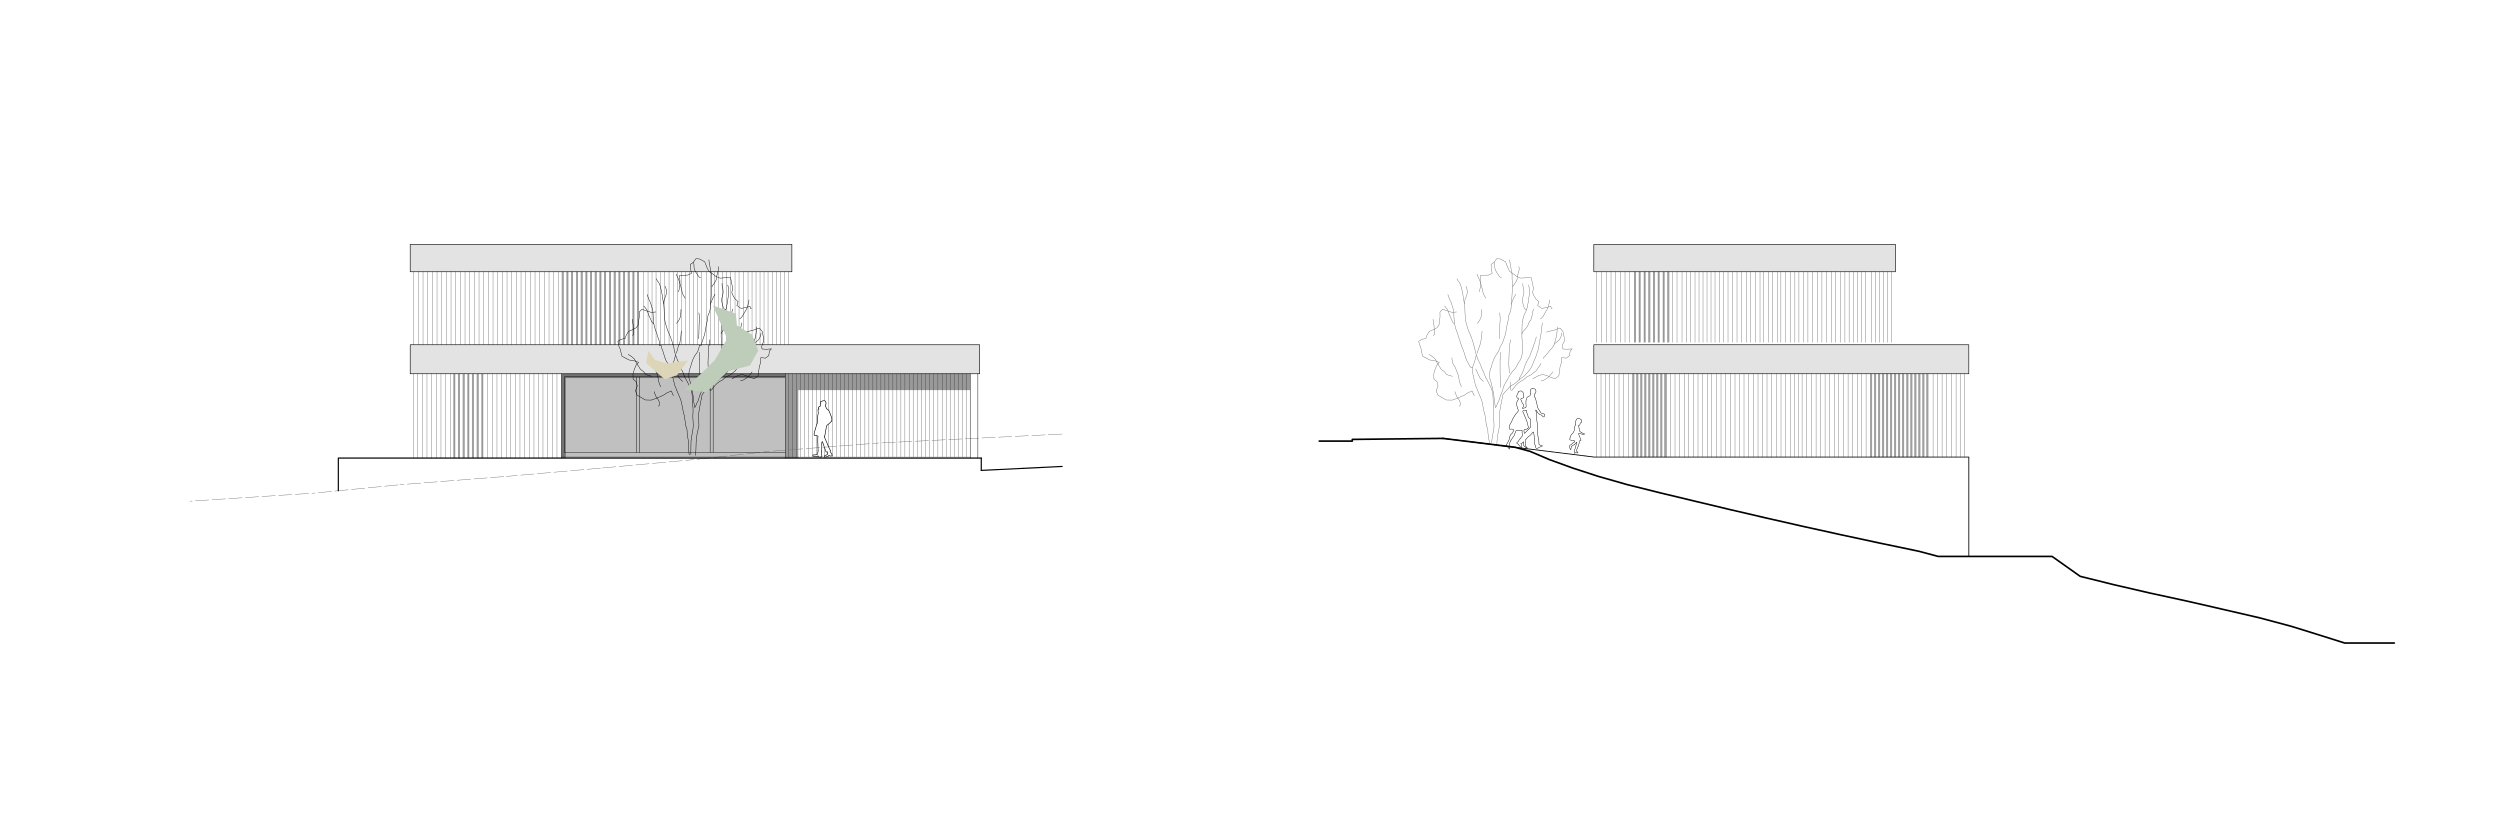 <?xml version="1.0" encoding="UTF-8"?>
<svg xmlns="http://www.w3.org/2000/svg" xmlns:xlink="http://www.w3.org/1999/xlink" version="1.1" id="Ebene_1" x="0px" y="0px" width="2125.98px" height="708.661px" viewBox="0 0 2125.98 708.661" xml:space="preserve">
<rect fill="#FFFFFF" width="2125.98" height="708.661"></rect>
<g>
	<defs>
		<rect id="SVGID_1_" width="2125.98" height="708.661"></rect>
	</defs>
	<clipPath id="SVGID_2_">
		<use xlink:href="#SVGID_1_" overflow="visible"></use>
	</clipPath>
	
		<path clip-path="url(#SVGID_2_)" fill="none" stroke="#737373" stroke-width="0.368" stroke-linecap="round" stroke-linejoin="round" stroke-miterlimit="10" d="   M704.744,360.521v19.621 M701.342,370.67v1.542 M701.342,381.255v6.272 M704.744,387.518v1.17 M694.539,388.313v0.374    M694.539,370.511v16.069 M697.94,388.629v0.059"></path>
	<rect x="477.434" y="317.822" clip-path="url(#SVGID_2_)" fill="#C0C0C0" width="190.346" height="70.866"></rect>
	
		<path clip-path="url(#SVGID_2_)" fill="none" stroke="#737373" stroke-width="0.368" stroke-linecap="round" stroke-linejoin="round" stroke-miterlimit="10" d="   M667.78,388.688h157.266 M697.94,317.822v25.23 M704.744,317.822v31.234 M701.342,317.822v23.028 M694.539,317.822v43.275    M821.645,317.822v70.866 M818.243,317.822v70.866 M814.841,317.822v70.866 M811.439,317.822v70.866 M808.038,317.822v70.866    M804.637,317.822v70.866 M801.235,317.822v70.866 M797.55,317.822v70.866 M793.865,317.822v70.866 M790.463,317.822v70.866    M787.062,317.822v70.866 M783.66,317.822v70.866 M780.259,317.822v70.866 M776.574,317.822v70.866 M773.172,317.822v70.866    M769.487,317.822v70.866 M766.085,317.822v70.866 M762.684,317.822v70.866 M759.282,317.822v70.866 M755.881,317.822v70.866    M752.479,317.822v70.866 M749.078,317.822v70.866 M745.676,317.822v70.866 M742.274,317.822v70.866 M738.873,317.822v70.866    M735.471,317.822v70.866 M731.956,317.822v70.866 M728.555,317.822v70.866 M725.153,317.822v70.866 M721.751,317.822v70.866    M718.35,317.822v70.866 M714.948,317.822v70.866 M711.547,317.822v70.866 M708.145,317.822v70.866 M691.137,317.822v70.866    M687.736,317.822v70.866 M684.334,317.822v70.866 M680.933,317.822v70.866 M677.248,317.822v70.866 M673.846,317.822v70.866    M670.444,317.822v70.866"></path>
	<path clip-path="url(#SVGID_2_)" fill="#A0A0A0" d="M385.478,317.822v71.716h1.417v-71.716H385.478z M389.446,389.538h1.417   v-71.716h-1.417V389.538z M393.415,317.822v71.716h1.417v-71.716H393.415z M398.8,317.822h-1.417v71.716h1.417V317.822z    M401.352,317.822v71.716h1.417v-71.716H401.352z M405.32,389.538h1.417v-71.716h-1.417V389.538z M410.706,317.822h-1.417v71.716   h1.417V317.822z"></path>
	<path clip-path="url(#SVGID_2_)" fill="#E3E3E3" d="M673.401,207.837H348.834v23.244h324.567V207.837z M348.834,317.822h484.233   V293.16l-484.233,0V317.822z"></path>
	<polygon opacity="0.4" clip-path="url(#SVGID_2_)" points="477.434,317.822 477.434,389.538 481.119,389.538 481.119,321.507    667.78,321.507 667.78,389.538 678.855,389.538 678.855,331.755 825.046,331.755 825.046,317.822  "></polygon>
	<path clip-path="url(#SVGID_2_)" fill="#A0A0A0" d="M479.086,293.16v-62.079h-1.417v62.079H479.086z M481.638,293.16h1.417v-62.079   h-1.417V293.16z M485.606,293.16h1.417v-62.079h-1.417V293.16z M491.275,231.082h-1.417v62.079h1.417V231.082z M495.244,231.082   h-1.417v62.079h1.417V231.082z M499.212,231.082h-1.417v62.079h1.417L499.212,231.082z M501.764,293.16h1.417v-62.079h-1.417   V293.16z M507.149,231.082h-1.417v62.079h1.417V231.082z M511.118,231.082h-1.417v62.079h1.417V231.082z M515.087,293.16v-62.079   h-1.417v62.079H515.087z M517.921,231.082v62.079h1.417v-62.079H517.921z M523.307,293.16v-62.079h-1.417v62.079H523.307z    M525.858,231.082v62.079h1.417v-62.079H525.858z M529.827,231.082v62.079h1.417v-62.079H529.827z M533.795,231.082v62.079h1.417   v-62.079H533.795z M539.181,293.16v-62.079h-1.417v62.079H539.181z M543.149,231.082h-1.417v62.079h1.417V231.082z"></path>
	
		<path clip-path="url(#SVGID_2_)" fill="none" stroke="#737373" stroke-width="0.368" stroke-linecap="round" stroke-linejoin="round" stroke-miterlimit="10" d="   M511.518,398.042L511.518,398.042 M430.633,405.129L430.633,405.129 M499.297,399.113l11.295-0.99 M485.178,400.35l11.295-0.989    M471.059,401.587l11.295-0.989 M456.94,402.824l11.295-0.99 M442.821,404.062l11.295-0.99 M430.633,405.129l9.364-0.82    M589.116,390.956L589.116,390.956 M511.518,398.042L511.518,398.042 M583.021,391.513l6.095-0.557 M568.907,392.801l11.292-1.03    M554.793,394.09l11.292-1.031 M540.678,395.379l11.292-1.031 M526.563,396.668l11.292-1.031 M512.449,397.957l11.292-1.031    M654.29,383.869L654.29,383.869 M589.116,390.956L589.116,390.956 M649.07,384.437l5.219-0.567 M634.98,385.969l11.272-1.226    M620.89,387.501l11.272-1.226 M606.8,389.033l11.272-1.226 M592.71,390.565l11.272-1.227 M589.116,390.956l0.775-0.085    M746.402,376.782L746.402,376.782 M654.29,383.869L654.29,383.869 M742.108,377.112l4.294-0.33 M727.977,378.2l11.305-0.87    M713.846,379.287l11.305-0.87 M699.714,380.374l11.305-0.869 M685.583,381.462l11.305-0.87 M671.451,382.549l11.305-0.87    M657.32,383.636l11.305-0.869 M654.29,383.869l0.204-0.016 M891.364,369.696L891.364,369.696 M746.402,376.782L746.402,376.782    M877.442,370.376l11.325-0.553 M863.286,371.068l11.325-0.554 M849.129,371.761l11.325-0.554 M834.973,372.452l11.325-0.554    M820.817,373.145l11.325-0.554 M806.661,373.837l11.325-0.554 M792.504,374.528l11.325-0.554 M778.348,375.221l11.325-0.554    M764.191,375.913l11.325-0.554 M750.035,376.604l11.325-0.554 M746.402,376.782l0.802-0.039 M903.254,369.114L903.254,369.114    M891.364,369.696L891.364,369.696 M891.599,369.685l11.325-0.554"></path>
	
		<path clip-path="url(#SVGID_2_)" fill="none" stroke="#737373" stroke-width="0.368" stroke-linecap="round" stroke-linejoin="round" stroke-miterlimit="10" d="   M265.234,419.461l2.44-0.159 M251.091,420.382l11.314-0.736 M236.948,421.303l11.314-0.736 M222.805,422.224l11.314-0.736    M208.661,423.145l11.315-0.736 M194.518,424.065l11.314-0.736 M180.375,424.986l11.315-0.736 M166.231,425.907l11.314-0.736    M161.533,426.213l1.87-0.121 M339.964,412.216L339.964,412.216 M267.675,419.302L267.675,419.302 M327.092,413.478l11.285-1.106    M312.986,414.86l11.285-1.106 M298.881,416.243l11.284-1.106 M284.775,417.626l11.285-1.106 M270.669,419.009l11.285-1.106    M267.675,419.302l0.173-0.017 M430.633,405.129L430.633,405.129 M339.964,412.216L339.964,412.216 M417.069,406.189l11.304-0.884    M402.939,407.294l11.304-0.884 M388.809,408.397l11.304-0.883 M374.679,409.502l11.304-0.883 M360.548,410.606l11.304-0.883    M346.418,411.711l11.304-0.884 M339.964,412.216l3.628-0.284"></path>
	
		<polyline clip-path="url(#SVGID_2_)" fill="none" stroke="#000000" stroke-width="0.992" stroke-linecap="round" stroke-linejoin="round" stroke-miterlimit="10" points="   903.254,396.66 891.364,397.242 834.457,400.023  "></polyline>
	
		<line clip-path="url(#SVGID_2_)" fill="none" stroke="#000000" stroke-width="0.368" stroke-linecap="round" stroke-linejoin="round" stroke-miterlimit="10" x1="667.78" y1="384.72" x2="479.984" y2="384.72"></line>
	
		<polyline clip-path="url(#SVGID_2_)" fill="none" stroke="#000000" stroke-width="0.51" stroke-linecap="round" stroke-linejoin="round" stroke-miterlimit="10" points="   697.984,341.592 699.74,340.842 700.087,340.823 700.57,340.823 700.879,340.823 701.265,340.823 701.709,340.978 702.037,341.383    702.21,341.827 702.326,342.232 702.461,342.676 702.481,343.101 702.442,343.448 702.23,343.795 702.037,344.085 702.037,344.413    701.921,344.76 701.786,345.088 701.863,345.455 702.056,345.783 702.403,346.188 702.577,346.613 702.597,347.038    702.867,347.462 703.156,347.732 703.484,347.983 703.871,348.292 704.353,348.678 704.681,348.968 705.009,349.431    705.144,349.721 705.356,350.222 705.607,350.782 705.742,351.207 705.916,351.65 706.032,352.056 706.187,352.442    706.321,352.828 706.495,353.214 706.669,353.619 706.92,354.295 706.997,354.604 707.132,354.989 707.229,355.298    707.306,355.685 707.383,356.051 707.383,356.418 707.402,356.92 707.383,357.344 707.325,357.808 707.229,358.097  "></polyline>
	
		<polyline clip-path="url(#SVGID_2_)" fill="none" stroke="#000000" stroke-width="0.51" stroke-linecap="round" stroke-linejoin="round" stroke-miterlimit="10" points="   707.229,358.097 706.958,358.425 706.553,358.753 706.09,359.274 705.588,359.757 705.048,360.277 704.758,360.51 704.469,360.722    704.179,360.915 703.89,361.146 703.426,361.609 703.137,361.822 702.963,362.305 702.867,362.71 702.771,363.038 702.654,363.521    702.597,363.829 702.558,364.138 702.481,364.523 702.423,364.871 702.365,365.199 702.288,365.585 702.191,366.049    702.095,366.628 701.998,367.168 701.902,367.689 701.767,368.307 701.709,368.731 701.67,369.098 701.612,369.445    701.554,369.813 701.497,370.141 701.4,370.546 701.265,370.835 700.956,371.144 701.149,371.665 701.265,371.993 701.381,372.321    701.554,372.727 701.728,373.151 701.844,373.46 702.018,373.827 702.21,374.213 702.365,374.56 702.52,374.907 702.693,375.274    702.867,375.66 703.079,376.22 703.292,376.779 703.504,377.301 703.735,377.822  "></polyline>
	
		<polyline clip-path="url(#SVGID_2_)" fill="none" stroke="#000000" stroke-width="0.51" stroke-linecap="round" stroke-linejoin="round" stroke-miterlimit="10" points="   703.735,377.822 703.967,378.439 704.218,378.979 704.392,379.424 704.604,379.81 704.758,380.177 704.932,380.582    705.125,381.007 705.279,381.373 705.434,381.74 705.588,382.029 705.858,382.551 706.013,382.84 706.302,383.245 706.013,383.496    705.936,383.959 706.167,384.307 706.438,384.751 706.688,385.117 706.9,385.484 707.113,385.785 707.402,386.295 707.557,386.623    707.634,387.028 707.673,387.337 707.306,387.665 706.843,387.819 706.264,387.819 705.974,387.819 705.607,387.588    705.279,387.414 704.932,387.434 704.584,387.588 704.102,387.916 703.813,388.09 703.35,388.302 702.925,388.456 702.403,388.61    701.863,388.688 701.342,388.688 701.014,388.669 700.956,388.321 700.917,387.993 701.13,387.646 701.477,387.453 701.921,387.24    702.403,387.086 702.828,386.912 703.137,386.738 703.465,386.392 703.697,386.082  "></polyline>
	
		<polyline clip-path="url(#SVGID_2_)" fill="none" stroke="#000000" stroke-width="0.51" stroke-linecap="round" stroke-linejoin="round" stroke-miterlimit="10" points="   703.697,386.082 703.851,385.754 703.928,385.291 703.89,384.809 703.832,384.403 703.504,384.249 703.137,384.346    702.731,384.441 702.423,384.287 702.249,383.728 702.114,383.361 701.979,382.956 701.844,382.608 701.728,382.319    701.477,381.721 701.4,381.393 701.149,380.794 700.995,380.273 700.917,379.983 700.705,379.404 700.608,379.115 700.512,378.768    700.357,378.15 700.223,377.764 700.107,377.397 699.952,377.069 699.817,376.741 699.721,376.451 699.528,375.988    699.335,375.486 698.987,375.95 698.891,376.413 698.813,377.05 698.813,377.378 698.813,377.706 698.813,378.092 698.833,378.556    698.833,379.057 698.833,379.481 698.833,379.926 698.813,380.446 698.794,380.891 698.794,381.257 698.794,381.604    698.794,382.126 698.756,382.435 698.756,382.782 698.736,383.148 698.736,383.477 698.717,383.805 698.717,384.346  "></polyline>
	
		<polyline clip-path="url(#SVGID_2_)" fill="none" stroke="#000000" stroke-width="0.51" stroke-linecap="round" stroke-linejoin="round" stroke-miterlimit="10" points="   698.717,384.346 698.698,384.751 698.698,385.156 698.698,385.484 698.698,385.773 698.698,386.275 698.698,386.623    698.775,387.086 698.833,387.395 698.891,387.742 698.91,388.167 698.91,388.533 698.582,388.61 698.138,388.61 697.521,388.669    697.135,388.707 696.845,388.707 696.536,388.707 696.247,388.515 696.073,388.147 695.899,387.8 695.397,387.723 695.108,387.974    694.954,388.379 694.568,388.321 694.278,388.244 693.969,388.187 693.41,388.147 693.043,388.128 692.541,388.109 692,388.032    691.557,387.916 691.267,387.858 691.248,387.549 691.267,387.202 691.518,386.874 691.981,386.815 692.425,386.815    693.004,386.815 693.506,386.815 693.989,386.777 694.529,386.584 694.973,386.392 695.262,386.159 695.205,385.716    695.301,385.291 695.417,384.982 695.494,384.674 695.571,384.326 695.629,383.921 695.667,383.496  "></polyline>
	
		<polyline clip-path="url(#SVGID_2_)" fill="none" stroke="#000000" stroke-width="0.51" stroke-linecap="round" stroke-linejoin="round" stroke-miterlimit="10" points="   695.667,383.496 695.667,382.975 695.667,382.608 695.648,382.223 695.629,381.682 695.629,381.257 695.61,380.813 695.59,380.331    695.552,379.752 695.552,379.385 695.533,378.864 695.513,378.517 695.513,378.073 695.494,377.513 695.455,377.127    695.437,376.741 695.417,376.336 695.417,375.854 695.417,375.429 695.417,375.043 695.417,374.618 695.417,374.116    695.417,373.557 695.417,373.093 695.417,372.669 695.475,372.302 695.513,371.993 695.533,371.607 695.629,371.048    695.243,370.738 694.935,370.643 694.606,370.526 694.278,370.449 693.969,370.41 693.68,370.41 693.236,370.372 692.812,370.313    692.464,370.218 692.367,369.813 692.367,369.484 692.348,369.002 692.348,368.615 692.425,368.018 692.483,367.728    692.638,367.245 692.869,366.628 692.985,366.223 693.043,365.933 693.159,365.644 693.39,365.007 693.487,364.64  "></polyline>
	
		<polyline clip-path="url(#SVGID_2_)" fill="none" stroke="#000000" stroke-width="0.51" stroke-linecap="round" stroke-linejoin="round" stroke-miterlimit="10" points="   693.487,364.64 693.583,364.312 693.68,363.926 693.776,363.521 693.873,363.23 693.931,362.941 694.046,362.613 694.182,362.208    694.316,361.803 694.433,361.417 694.587,360.953 694.722,360.567 694.857,360.259 694.992,359.737 695.146,359.235    695.166,358.85 695.185,358.348 695.205,357.769 695.243,357.248 695.243,356.707 695.282,356.321 695.282,356.031    695.282,355.434 695.282,355.125 695.32,354.661 695.34,354.333 695.378,353.986 695.397,353.696 695.437,353.388 695.494,353.098    695.59,352.616 695.707,352.152 695.784,351.843 695.841,351.496 695.841,350.975 695.764,350.512 695.745,350.203    695.707,349.778 695.707,349.412 695.667,349.026 695.648,348.736 695.629,348.427 695.957,348.176 696.285,348.099    696.479,347.771 696.073,347.481 695.88,347.115 695.822,346.825 695.977,346.458 696.305,346.111 696.749,345.841  "></polyline>
	
		<polyline clip-path="url(#SVGID_2_)" fill="none" stroke="#000000" stroke-width="0.51" stroke-linecap="round" stroke-linejoin="round" stroke-miterlimit="10" points="   696.749,345.841 697.115,345.648 697.482,345.417 697.81,345.185 697.559,344.722 697.501,344.201 697.501,343.911    697.501,343.563 697.829,343.274 697.984,342.965 697.984,342.521 697.984,341.592  "></polyline>
	
		<path clip-path="url(#SVGID_2_)" fill="none" stroke="#000000" stroke-width="0.368" stroke-linecap="round" stroke-linejoin="round" stroke-miterlimit="10" d="   M477.434,317.822v71.716 M667.78,317.822v71.716 M606.457,320.373v64.347 M603.906,320.373v64.347 M541.308,320.373v64.347    M543.858,320.373v64.347 M479.984,320.373H667.78 M479.984,320.373v64.347 M667.78,388.688H477.434"></path>
	
		<path clip-path="url(#SVGID_2_)" fill="none" stroke="#737373" stroke-width="0.368" stroke-linecap="round" stroke-linejoin="round" stroke-miterlimit="10" d="   M351.708,317.822v71.716 M473.635,317.822v71.716 M469.667,317.822v71.716 M465.698,317.822v71.716 M461.729,317.822v71.716    M458.044,317.822v71.716 M454.076,317.822v71.716 M450.107,317.822v71.716 M446.139,317.822v71.716 M442.17,317.822v71.716    M438.202,317.822v71.716 M434.233,317.822v71.716 M378.958,317.822v71.716 M410.706,317.822v71.716 M406.737,317.822v71.716    M402.769,317.822v71.716 M398.8,317.822v71.716 M394.832,317.822v71.716 M390.863,317.822v71.716 M386.895,317.822v71.716    M382.926,317.822v71.716 M430.548,317.822v71.716 M426.58,317.822v71.716 M422.611,317.822v71.716 M418.643,317.822v71.716    M414.674,317.822v71.716 M374.989,317.822v71.716 M371.021,317.822v71.716 M367.052,317.822v71.716 M363.084,317.822v71.716    M359.115,317.822v71.716 M355.147,317.822v71.716"></path>
	
		<line clip-path="url(#SVGID_2_)" fill="none" stroke="#000000" stroke-width="0.368" stroke-linecap="round" stroke-linejoin="round" stroke-miterlimit="10" x1="825.046" y1="317.822" x2="825.046" y2="389.538"></line>
	
		<line clip-path="url(#SVGID_2_)" fill="none" stroke="#000000" stroke-width="0.992" stroke-linecap="round" stroke-linejoin="round" stroke-miterlimit="10" x1="834.457" y1="389.538" x2="834.457" y2="400.026"></line>
	
		<line clip-path="url(#SVGID_2_)" fill="none" stroke="#000000" stroke-width="0.368" stroke-linecap="round" stroke-linejoin="round" stroke-miterlimit="10" x1="831.575" y1="389.538" x2="831.575" y2="317.822"></line>
	
		<path clip-path="url(#SVGID_2_)" fill="none" stroke="#737373" stroke-width="0.368" stroke-linecap="round" stroke-linejoin="round" stroke-miterlimit="10" d="   M495.244,231.082v62.079 M491.275,231.082v62.079 M503.181,231.082v62.079 M519.339,231.082v62.079 M523.307,231.082v62.079    M527.275,231.082v62.079 M487.023,231.082v62.079 M511.118,231.082v62.079 M507.149,231.082v62.079 M515.087,231.082v62.079    M535.213,231.082v62.079 M531.244,231.082v62.079 M547.118,231.082v62.079 M543.149,231.082v62.079 M539.181,231.082v62.079    M551.087,231.082v62.079 M554.488,231.082v62.079 M557.89,231.082v62.079 M367.685,231.082v62.079 M363.717,231.082v62.079    M379.591,231.082v62.079 M375.622,231.082v62.079 M371.653,231.082l0,62.079 M391.496,231.082v62.079 M387.527,231.082v62.079    M383.559,231.082v62.079 M403.401,231.082v62.079 M399.433,231.082v62.079 M395.465,231.082v62.079 M415.307,231.082v62.079    M411.339,231.082v62.079 M407.37,231.082v62.079 M427.213,231.082v62.079 M423.244,231.082v62.079 M419.275,231.082v62.079    M439.118,231.082v62.079 M435.149,231.082v62.079 M431.181,231.082v62.079 M451.023,231.082v62.079 M447.055,231.082v62.079    M443.086,231.082v62.079 M462.929,231.082v62.079 M458.96,231.082v62.079 M454.992,231.082v62.079 M470.866,231.082v62.079    M466.897,231.082v62.079 M483.055,231.082v62.079 M479.086,231.082v62.079 M355.78,231.082v62.079 M359.748,231.082v62.079"></path>
	
		<path clip-path="url(#SVGID_2_)" fill="none" stroke="#737373" stroke-width="0.368" stroke-linecap="round" stroke-linejoin="round" stroke-miterlimit="10" d="   M474.834,231.082v62.079 M351.811,231.082v62.079 M670.425,231.082v62.079 M667.023,231.082v62.079 M663.622,231.082v62.079    M660.221,231.082v62.079 M649.732,231.082v62.079 M653.134,231.082v62.079 M656.819,231.082v62.079 M564.977,231.082v62.079    M561.575,231.082v62.079 M596.725,231.082v62.079 M568.945,231.082v62.079 M572.63,231.082v62.079 M576.032,231.082v62.079    M579.433,231.082v62.079 M582.834,231.082v62.079 M586.236,231.082v62.079 M589.638,231.082v62.079 M593.323,231.082v62.079    M628.473,231.082v62.079 M600.693,231.082v62.079 M604.378,231.082v62.079 M607.779,231.082v62.079 M611.181,231.082v62.079    M614.583,231.082v62.079 M617.984,231.082v62.079 M621.386,231.082v62.079 M625.071,231.082v62.079 M632.441,231.082v62.079    M636.126,231.082v62.079 M639.527,231.082v62.079 M642.929,231.082v62.079 M646.331,231.082v62.079 M499.212,231.082l0,62.079"></path>
	
		<line clip-path="url(#SVGID_2_)" fill="none" stroke="#000000" stroke-width="0.51" stroke-linecap="round" stroke-linejoin="round" stroke-miterlimit="10" x1="673.401" y1="207.837" x2="673.401" y2="231.082"></line>
	
		<path clip-path="url(#SVGID_2_)" fill="none" stroke="#000000" stroke-width="0.992" stroke-linecap="round" stroke-linejoin="round" stroke-miterlimit="10" d="   M287.709,389.538v27.803 M287.709,389.538h546.748"></path>
	
		<path clip-path="url(#SVGID_2_)" fill="none" stroke="#000000" stroke-width="0.51" stroke-linecap="round" stroke-linejoin="round" stroke-miterlimit="10" d="   M348.834,231.082h324.567 M348.834,207.837h324.567 M348.834,207.837v23.244 M833.068,293.16l-484.233,0v24.661 M348.834,317.822   h484.233 M833.068,317.822V293.16"></path>
	
		<path clip-path="url(#SVGID_2_)" fill="none" stroke="#000000" stroke-width="0.368" stroke-linecap="round" stroke-linejoin="round" stroke-miterlimit="10" d="   M571.334,312.795l-1.15-0.076l-0.949-1.018l-0.736-1.088l-0.582-1.208l-0.574-1.101l-0.624-1.042l-0.516-1.051l-0.54-1.375    M554.133,320.148l-1.187-0.563l-1.279-0.339l-1.333-0.334l-1.353-0.605l-0.791-1.084l-0.79-1.084l-1.274-0.993l-1.445-1.089   l-0.791-1.084l-0.574-1.1l-0.736-1.088l-0.795-1.138l-0.628-1.097l-0.582-1.208l-0.516-1.05l-0.678-1.038l-1.116-1.06l-1.336-1.097   l-1.486-0.922l-1.207-0.834 M537.869,285.32l1.071-0.953l-0.095-1.246l-0.053-1.412l-0.099-1.3l-0.044-1.304l-0.103-1.354   l-0.099-1.3l-0.215-1.4l-0.261-1.288l-0.141-1.133l-0.194-1.129 M559.866,345.426l1.018-0.949l0.022-1.146l-0.203-1.238   l-0.407-1.059l-0.569-1.046l-0.628-1.097l-0.966-1.234l-0.574-1.101l-0.482-1.325l-0.407-1.059l-0.357-1.117"></path>
	
		<path clip-path="url(#SVGID_2_)" fill="none" stroke="#000000" stroke-width="0.368" stroke-linecap="round" stroke-linejoin="round" stroke-miterlimit="10" d="   M555.959,275.339l-1.332-1.043l-0.574-1.1l-0.586-1.263l-0.528-1.213l-0.582-1.208l-0.607-1.534 M565.663,304.837l-0.412-1.113   l-0.369-1.279l-0.361-1.171l-0.366-1.225l-0.365-1.225l-0.416-1.167l-0.528-1.213l-0.47-2.58l-0.532,0.15l-0.494-0.07l-0.307,0.242   l-0.432-4.218l-0.474-1.217l-0.424-1.275l-0.353-1.063L559,285.241l-0.303-1.121l-0.416-1.167l-0.474-1.217l-0.478-1.271   l-0.366-1.225l-0.315-1.283l-0.377-1.388l-0.312-1.229l-0.153-1.296l-0.099-1.3l-0.103-1.354l-0.094-1.246l-0.091-1.191   l-0.044-1.304l-0.041-1.25l-0.09-1.192l-0.099-1.3l-0.374-1.333l-0.486-1.379l-0.374-1.333l-0.357-1.117l-0.424-1.275l-0.469-1.163   l-0.641-1.259l-0.528-1.213l-0.419-1.221l-0.412-1.112l-0.353-1.063"></path>
	
		<path clip-path="url(#SVGID_2_)" fill="none" stroke="#000000" stroke-width="0.368" stroke-linecap="round" stroke-linejoin="round" stroke-miterlimit="10" d="   M602.869,220.896l0.107,1.408l0.207,1.292l0.249,1.125l0.199,1.184l0.207,1.292l0.149,1.242l0.253,1.179l0.249,1.125l0.249,1.125   l0.091,1.192 M628.917,271.215l1.188-0.853l1.151-1.34l0.772-1.312l0.813-1.479l0.814-1.478l0.977-1.491l0.609-1.299l0.485-1.507   l0.472-1.67l0.289-1.22l0.285-1.274l0.18-1.212 M564.363,258.304l0.126-1.208l0.118-1.316l0.484-1.507l0.643-1.574l0.535-1.566   l0.384-1.391l0.168-1.375l-0.032-1.141l-0.324-1.392l-0.366-1.225l-0.411-1.113 M580.442,324.416l-0.84-1.026l-1.166-1.001   l-0.903-1.13l-0.516-1.05L576.436,319l-0.52-1.104l-0.516-1.05l-0.461-1.055l-0.569-1.046l-0.461-1.055 M551.75,267.978   l-0.407-1.059l-0.361-1.171l-0.411-1.112l-0.586-1.263l-0.732-1.034l-0.899-1.076l-0.899-1.076"></path>
	
		<polyline clip-path="url(#SVGID_2_)" fill="none" stroke="#000000" stroke-width="0.368" stroke-linecap="round" stroke-linejoin="round" stroke-miterlimit="10" points="   604.828,233.059 604.918,234.25 604.867,235.726 604.899,236.867 604.96,238.388 605.071,239.85 605.182,241.313 605.289,242.721    605.33,243.971 605.316,245.225 605.144,246.545 605.076,247.803 604.954,249.065 604.882,250.27 604.806,251.419 604.738,252.677    604.62,253.994 604.548,255.198 604.48,256.456 604.408,257.66 604.332,258.81 604.202,259.963 604.142,261.33 603.962,262.542    603.682,263.871 603.443,265.033 602.941,266.324 602.378,267.511 602.031,268.681 601.796,269.897 601.721,271.047    601.54,272.259 601.306,273.476 601.013,274.642 600.774,275.804 600.444,277.191 600.271,278.511 600.087,279.669    599.803,280.944 599.618,282.102 599.434,283.26 599.145,284.48 598.752,285.763 598.301,286.996 597.858,288.337 597.47,289.674    596.968,290.965 596.313,293.794 595.391,293.863 594.727,293.749 594.28,296.453  "></polyline>
	
		<polyline clip-path="url(#SVGID_2_)" fill="none" stroke="#000000" stroke-width="0.368" stroke-linecap="round" stroke-linejoin="round" stroke-miterlimit="10" points="   594.28,296.453 593.829,297.686 593.265,298.873 592.493,300.184 591.609,301.45 590.774,302.657 590.061,304.019 589.443,305.21    588.942,306.501 588.495,307.788 588.04,308.966 587.751,310.187 587.462,311.407 587.011,312.64 586.514,313.985 586.167,315.155    585.987,316.368 585.856,317.521 585.78,318.671 585.763,319.871 585.861,321.171 586.118,322.404 586.53,323.517 586.891,324.688    587.144,325.868 587.393,326.993 587.7,328.168 588.057,329.285 588.377,330.622 588.588,331.968 588.841,333.147 588.985,334.335    589.251,335.677 589.458,336.968 589.611,338.264 589.697,339.401 589.788,340.593 589.94,341.889 590.193,343.068    590.393,344.251 590.541,345.493 590.844,346.614 591.616,345.303 592.067,344.07 592.522,342.892 593.249,341.692 593.758,340.51    594.159,339.335 594.502,338.11 594.895,336.828 595.35,335.649  "></polyline>
	
		<polyline clip-path="url(#SVGID_2_)" fill="none" stroke="#000000" stroke-width="0.368" stroke-linecap="round" stroke-linejoin="round" stroke-miterlimit="10" points="   595.35,335.649 595.956,334.296 596.457,333.005 596.846,331.668 597.288,330.327 597.527,329.165 598.137,327.865 598.7,326.679    599.364,325.375 600.194,324.114 600.862,322.865 601.53,321.615 602.256,320.416 602.923,319.167 603.804,317.847    604.738,316.523 605.785,315.245 606.845,314.13 607.846,312.964 608.618,311.653 609.29,310.458 609.853,309.271 610.629,308.014    611.464,306.806 612.131,305.557 612.641,304.374 612.934,303.208 613.227,302.042 613.565,300.763 613.75,299.605    613.875,298.397 613.897,297.251 613.865,296.11 613.941,293.542 613.851,293.769 613.765,294.048 613.67,292.803 613.529,290.252    613.439,289.06 613.332,287.652 613.242,286.46 613.247,285.098 613.265,283.898 613.274,282.59 613.284,281.282 613.306,280.136    613.32,278.882 613.379,277.516 613.447,276.258 613.557,274.833 613.725,273.458  "></polyline>
	
		<path clip-path="url(#SVGID_2_)" fill="none" stroke="#000000" stroke-width="0.368" stroke-linecap="round" stroke-linejoin="round" stroke-miterlimit="10" d="   M613.265,283.898l0.443-1.341l1.093-1.39l1.264-1.295l1.005-1.111l0.977-1.49l0.659-1.357l0.397-1.229l0.614-1.245l1.001-1.166    M617.171,263.609l-1.203-0.78l-0.732-1.034l-0.478-1.271l-0.366-1.225l-0.253-1.179l-0.249-1.125l-0.095-1.246l-0.049-1.358   l0.268-1.491l0.435-1.45l0.285-1.274l0.18-1.212l0.001-1.417l-0.111-1.462l-0.374-1.334l-0.253-1.179l-0.153-1.296l0.018-1.2    M613.725,273.458l0.226-1.325l0.239-1.162l0.338-1.279l0.585-1.624l0.693-1.632l0.76-1.474l0.605-1.354l0.347-1.17l0.334-1.333   l0.23-1.271l0.272-1.437l0.239-1.162l0.21-1.541l0.206-1.596l0.21-1.541l0.184-1.158l0.21-1.541l0.064-1.313l-0.045-1.304   l-0.103-1.354l-0.095-1.246l-0.249-1.125l-0.357-1.117"></path>
	
		<path clip-path="url(#SVGID_2_)" fill="none" stroke="#000000" stroke-width="0.368" stroke-linecap="round" stroke-linejoin="round" stroke-miterlimit="10" d="   M595.064,299.608l-0.168,1.375l-0.022,1.146l-0.068,1.258l-0.018,1.2l-0.068,1.258 M594.368,266.049l0.086,1.137l0.149,1.242   l0.086,1.138l0.086,1.137l-0.014,1.254l-0.022,1.146l-0.172,1.32l-0.076,1.15l-0.01,1.308l-0.022,1.146l-0.01,1.308l-0.055,1.421   l-0.014,1.254l-0.018,1.2l-0.064,1.313l-0.076,1.15l-0.018,1.2l-0.022,1.146 M605.33,243.971l0.618-1.191l1.051-1.224l0.918-1.541   l0.914-1.595l0.447-1.287l0.076-1.15l0.222-1.379l0.281-1.329l0.384-1.391l0.443-1.341l0.26-1.6l-0.032-1.142l-0.249-1.125    M604.332,258.81l0.185-1.158l0.555-1.295l0.451-1.233l0.501-1.291l0.672-1.195l0.722-1.253l0.614-1.245 M620.717,272.273   l0.509-1.183l0.347-1.17l0.318-1.549l0.206-1.595l0.276-1.383l0.338-1.278l0.389-1.337"></path>
	
		<path clip-path="url(#SVGID_2_)" fill="none" stroke="#000000" stroke-width="0.368" stroke-linecap="round" stroke-linejoin="round" stroke-miterlimit="10" d="   M631.471,304.851l0.66-1.357l1.026-0.84l1.155-1.286l0.938-1.27l1.139-1.503l1.009-1.057l1.313-1.353l0.989-2.746l0.814-0.061    M602.578,317.107l-0.114-1.12l-0.037-1.196l-0.095-1.246l-0.094-1.246l-0.091-1.192l-0.032-1.142l-0.036-1.196l0.022-1.146   l0.063-1.312l0.01-1.308l0.072-1.204l0.06-1.367l0.022-1.146l0.063-1.312l0.018-1.2l0.126-1.208l0.072-1.204l0.076-2.567   l0.114,0.047l0.18,0.205l0.18-1.212l0.227-2.742l0.238-1.162 M594.721,305.844l-0.022,1.146l-0.022,1.146l0.041,1.25l-0.051,1.475   l0.044,1.304l0.003,1.471l-0.022,1.146l-0.01,1.308l0.061,1.521l0.007,1.525l0.044,1.304l0.003,1.471l0.041,1.25l-0.022,1.146   l0.049,1.358l-0.006,1.362l0.045,1.304l0.032,1.141"></path>
	
		<path clip-path="url(#SVGID_2_)" fill="none" stroke="#000000" stroke-width="0.368" stroke-linecap="round" stroke-linejoin="round" stroke-miterlimit="10" d="   M603.516,324.861l0.092,1.172l0.032,1.141l0.032,1.142l-0.022,1.146l0.032,1.142l0.086,1.137l1.2,0.018l0.943-1.216l0.938-1.27   l0.997-1.22l1.009-1.058l1.063-1.061l1.13-0.903l1.3-0.807l1.046-0.57l1.046-0.57l1.025-0.84l1.018-0.949l1.08-0.845l1.259-0.641   l1.208-0.582l1.101-0.574l1.034-0.732l1.018-0.949l1.08-0.845l1.03-0.787l0.934-1.324l0.726-1.199l0.997-1.22l0.776-1.257    M640.966,292.145l1.25-0.749l1.026-0.841l1.125-0.957l1.005-1.111l0.672-1.195l0.593-1.516l0.335-1.333l0.18-1.212    M640.515,293.378l0.451-1.233l0.339-1.279l0.28-1.329l0.389-1.337l0.347-1.17l0.289-1.22l0.176-1.267l0.176-1.266l0.176-1.267   l0.068-1.258l0.06-1.367l0.06-1.366"></path>
	
		<path clip-path="url(#SVGID_2_)" fill="none" stroke="#000000" stroke-width="0.368" stroke-linecap="round" stroke-linejoin="round" stroke-miterlimit="10" d="   M561.729,328.916l-0.018-0.082l-0.416-1.167l-0.465-1.108l-0.42-1.221l-0.369-1.279l-0.195-1.129l-0.211-1.346l-0.194-1.129   l-0.307-1.175l-0.374-1.333l-0.474-1.217 M629.649,323.893l1.179-0.253l1.321-0.536l1.042-0.624l1.042-0.624l1.138-0.794   l1.013-1.003l1.26-1.349l0.993-1.273l0.943-1.216 M610.876,323.21l0.114-1.115l0.501-1.291l0.922-1.486l0.672-1.195l0.755-1.528   l0.505-1.237l0.493-1.399l0.401-1.174l0.401-1.175l0.401-1.174l0.555-1.295l0.451-1.233l0.668-1.249l0.872-1.428l0.726-1.199   l0.613-1.245l0.501-1.291l0.451-1.233l0.397-1.229l0.555-1.295l0.505-1.237l0.493-2.817l0.389,0.081l0.397,0.188l0.451-2.65   l0.401-1.174l0.347-1.17l0.347-1.17l0.334-1.333 M628.729,310.343l0.726-1.199"></path>
	
		<path clip-path="url(#SVGID_2_)" fill="none" stroke="#000000" stroke-width="0.368" stroke-linecap="round" stroke-linejoin="round" stroke-miterlimit="10" d="   M577.056,248.127l1.005-4.524l0.178-4.454l-0.396-4.683 M575.248,274.938l0.711-0.685l0.903-1.223l0.755-1.322l0.616-1.31   l0.424-1.266l0.151-1.187l0.114-1.296l0.124-1.185l0.008-1.23l0.072-1.125 M575.072,300.394l0.228-0.647l0.498-1.345l0.489-1.453   l0.497-2.763l0.501-1.291l0.389,0.081l0.335,0.084l0.322-2.913l0.234-1.216l0.23-1.271l0.18-1.212l0.118-1.316l0.068-1.258   l0.13-1.154l0.076-1.15 M595.818,236.035l-1.205-0.402l-0.906-1.125l-0.705-1.059l-0.772-1.193l-0.679-1.089l-0.626-1.121   l-0.457-1.108l-0.242-1.209l-0.078-1.251l0.012-1.175l-0.122-1.108l-0.353-1.2 M558.286,316.728l-0.532-1.267l-0.47-1.163   l-0.47-1.163l-0.59-1.317l-0.741-1.142l-0.749-1.25l-0.357-1.117l-0.253-1.179l-0.266-1.342l-0.224-1.508"></path>
	
		<path clip-path="url(#SVGID_2_)" fill="none" stroke="#000000" stroke-width="0.368" stroke-linecap="round" stroke-linejoin="round" stroke-miterlimit="10" d="   M634.055,282.425l6.518-1.661l5.117-1.82l2.459,2.844l0.947,4.636l0.303,3.581l-1.672,4.61l0.303,2.164l3.903,0.225l4.132-0.35   l-1.789,1.816l-0.5,3.926l-2.867,2.185l-3.926-0.5l0.027,3.604l-1.303,4.272l-0.5,3.926l-0.523,3.651l-3.119,2.483l-3.698-1.074   l-3.468-1.649l-3.399-0.822l-3.534,0.854l-3.441,1.956 M577.843,234.466l7.162-0.605l2.937-1.358l-0.602-3.833l-0.326-3.856   l2.363-1.587l2.499-3.263l3.077,0.294l4.365,2.405l1.773,4.566l1.68,3.464l3.24,2.223l2.964,2.246l3.445,1.373l5.233-0.442   l3.604-0.027l0.993,5.188l0.877,3.81l-0.799,3.674l1.059,2.685l1.61,2.638l2.712,2.545l-1.121,3.146l3.539,2.475l3.833-0.602   l3.787-1.152l0.737,2.157l0.551-0.046"></path>
	
		<path clip-path="url(#SVGID_2_)" fill="none" stroke="#000000" stroke-width="0.368" stroke-linecap="round" stroke-linejoin="round" stroke-miterlimit="10" d="   M582.598,253.563l-0.563-1.076l-0.85-1.13l-0.482-1.078l-0.441-1.249l-0.334-1.313l-0.247-1.265l-0.26-1.096l-0.355-1.228   l-0.365-1.339l-0.358-1.256l-0.393-1.336 M557.701,265.299l-3.856,0.326l-4.271-1.304l-3.721-1.35l-2.293,2.413l0.074,4.155   l-0.547,3.375l-0.271,3.352l-1.742,2.367l-2.914,1.633l-3.488,1.405l-1.971,2.941l-1.121,3.146l-3.534,0.854l-2.638,1.61   l1.129,4.928l1.129,2.094l0.555,3.282l0.761,2.433l5.812,3.115l5.35,0.935l2.871,1.145l-2.27,2.688l-1.373,3.445l-1.075,3.698   l0.097,4.431l2.689,2.27l0.854,3.534l-1.602,4.02l1.428,3.763l3.791,2.176l3.216,1.948l5.005,0.131l4.314-1.475l6.149-2.739   l2.891-1.909l3.74-1.704l1.381,3.212l0.621,0.78 M624.023,321.28l-1.583,0.966"></path>
	
		<path clip-path="url(#SVGID_2_)" fill="none" stroke="#000000" stroke-width="0.368" stroke-linecap="round" stroke-linejoin="round" stroke-miterlimit="10" d="   M587.558,386.609l-0.032-1.142l-0.09-1.191l0.072-1.204l0.122-7.891l0.185-1.158l0.114-1.37l0.172-1.32l0.285-1.274l0.185-1.158   l0.23-1.271l0.23-1.271l0.226-1.325l0.122-1.262l0.214-1.487l-0.445-8.624l0.118-1.316l0.072-1.204l0.018-1.2l0.022-1.146   l-0.048-1.358l-0.103-1.354l-0.099-1.3l-0.103-1.354l-0.036-1.196l-0.099-1.3l-0.099-1.3l-0.094-1.246l-0.037-1.196l-0.09-1.191   l-0.095-1.246l-0.249-1.125l-0.319-1.337l-0.357-1.117l-0.353-1.063l-0.52-1.104l-0.636-1.205l-0.52-1.104l-0.578-1.155   l-0.57-1.046l-0.516-1.05l-0.624-1.042l-0.628-1.096l-0.524-1.159l-0.469-1.163 M577.949,240.197l-0.378-1.17l-0.497-1.244   l-0.527-1.269l-0.575-1.182l-0.517-1.159l-0.399-1.084"></path>
	
		<polyline clip-path="url(#SVGID_2_)" fill="none" stroke="#000000" stroke-width="0.368" stroke-linecap="round" stroke-linejoin="round" stroke-miterlimit="10" points="   581.61,318.988 581.257,317.925 580.787,316.763 580.263,315.604 579.748,314.553 579.278,313.391 578.746,312.124    578.339,310.872 577.869,309.709 577.345,308.744 576.705,307.485 576.244,306.43 575.782,305.375 575.425,304.259 574.959,303.15    574.548,302.038 574.187,300.866 573.817,299.587 573.489,298.141 573.224,296.799 572.858,294.157 572.551,292.981    572.182,293.12 571.862,293.199 571.543,290.444 571.132,289.332 570.72,288.219 570.309,287.106 569.831,285.835 569.291,284.459    568.767,283.301 568.306,282.247 567.715,280.929 567.35,279.704 566.922,278.375 566.557,277.149 566.199,276.033    565.813,274.537 565.494,273.199 565.324,271.687 565.155,270.174 565.057,268.874 564.962,267.628 564.875,266.491    564.818,265.024 564.766,263.612 564.713,262.2 564.594,260.629 564.503,259.438 564.363,258.304 564.085,256.8  "></polyline>
	
		<path clip-path="url(#SVGID_2_)" fill="none" stroke="#000000" stroke-width="0.368" stroke-linecap="round" stroke-linejoin="round" stroke-miterlimit="10" d="   M586.43,386.814l-0.517-1.061l-0.091-1.191l-0.095-1.246l-0.257-7.861l-0.203-1.238l-0.257-1.233l-0.145-1.188l-0.203-1.237   l-0.141-1.133l-0.153-1.296l-0.057-1.467l-0.09-1.191l-0.199-1.184l-0.47-1.163l-0.465-1.108l-1.091-8.52l-0.424-1.275   l-0.319-1.337l-0.32-1.338l-0.265-1.342l-0.257-1.233l-0.249-1.125l-0.199-1.184l-0.203-1.237l-0.199-1.184l-0.357-1.117   l-0.424-1.275l-0.411-1.113l-0.474-1.217l-0.524-1.159l-0.47-1.163l-0.516-1.051l-0.474-1.217l-0.412-1.113 M564.085,256.8   l-0.257-1.233l-0.215-1.4l-0.203-1.237l-0.149-1.242l-0.194-1.129l-0.211-1.346l-0.249-1.125l-0.319-1.338l-0.39-1.55l-0.311-1.229   l-0.382-1.442l-0.465-1.108l-0.52-1.105l-0.895-1.021l-0.686-1.146l-0.574-1.101"></path>
	
		<path clip-path="url(#SVGID_2_)" fill="none" stroke="#000000" stroke-width="0.368" stroke-linecap="round" stroke-linejoin="round" stroke-miterlimit="10" d="   M591.504,387.271l-0.253-1.179l0.234-1.217l0.284-1.274l0.235-7.845l0.176-1.267l0.126-1.208l0.076-1.149l0.164-1.43l0.18-1.212   l0.28-1.328l0.418-1.666l0.222-1.379l0.268-1.491l0.484-1.508l-0.391-8.628l0.185-1.158l0.068-1.258l0.21-1.542l0.222-1.378   l0.223-1.379l0.314-1.604l0.184-1.158l0.519-2.491l0.272-1.437l0.285-1.275 M575.502,331.818l-0.411-1.113l-0.524-1.159   l-0.461-1.054l-0.407-1.059l-0.319-1.338l-0.266-1.342l-0.303-1.121l-0.253-1.179l-0.312-1.229l-0.253-1.18l-0.324-1.392   l-0.14-1.133l-0.145-1.188l-0.086-1.137l-0.04-1.25l0.076-1.15l0.234-1.216l0.493-1.399l0.451-1.232l0.347-1.17l0.489-1.454   l0.343-1.225l0.285-1.274l0.385-1.391l0.164-0.473"></path>
	
		<polyline clip-path="url(#SVGID_2_)" fill="none" stroke="#000000" stroke-width="0.368" stroke-linecap="round" stroke-linejoin="round" stroke-miterlimit="10" points="   596.49,338.811 596.666,337.545 596.901,336.329 597.51,335.029 598.453,333.814 599.654,332.415 600.776,331.404 601.927,330.063    602.974,328.786 604.212,327.874 605.313,327.3 606.567,326.606 607.651,325.815 609.031,324.621 610.353,323.376 611.637,322.353    612.926,321.384 614.064,320.589 615.198,319.74 616.315,318.675 617.471,317.389 618.576,316.161 619.515,314.891    620.499,313.509 621.329,312.247 621.935,310.894 622.582,309.374 622.983,308.199 623.542,306.958 624.106,305.771    624.616,304.589 625.117,303.298 625.614,301.953 625.999,300.562 626.391,299.279 626.888,297.934 627.315,296.376    627.549,293.742 627.734,294.001 627.948,293.932 628.187,291.352 628.417,290.082 628.639,288.703 628.815,287.437 629.087,286    629.422,284.667 629.59,283.292 629.662,282.088 629.734,280.884 629.81,279.734 630.036,278.41  "></polyline>
	
		<polyline clip-path="url(#SVGID_2_)" fill="none" stroke="#000000" stroke-width="0.368" stroke-linecap="round" stroke-linejoin="round" stroke-miterlimit="10" points="   630.036,278.41 630.267,277.14 630.497,275.869 630.677,274.657  "></polyline>
	<polygon clip-path="url(#SVGID_2_)" fill="#BECCBA" points="625.819,266.731 606.335,259.924 618.345,288 607.888,306.247    582.364,331.223 600.564,333.593 618.875,315.772 637.818,310.807 644.829,298.032 639.607,284.656 626.666,276.75  "></polygon>
	<polygon clip-path="url(#SVGID_2_)" fill="#DDD5B7" points="556.906,305.952 551.48,298.229 549.415,308.744 565.361,322.623    575.851,319.009 585.022,306.529 566.718,309.099  "></polygon>
	<path clip-path="url(#SVGID_2_)" fill="#E3E3E3" d="M1611.904,231.082v-23.244h-256.536v23.244L1611.904,231.082z    M1355.368,317.822h318.897v-24.661h-318.897V317.822z"></path>
	<path clip-path="url(#SVGID_2_)" fill="#A0A0A0" d="M1419.608,231.082h-1.417v60.094h1.417V231.082z M1414.223,291.176h1.418   v-60.094h-1.418V291.176z M1411.389,231.082h-1.418v60.094h1.418V231.082z M1402.034,291.176h1.417v-60.094h-1.417V291.176z    M1399.482,231.082h-1.417v60.094h1.417V231.082z M1393.813,291.176h1.417v-60.094h-1.417V291.176z M1391.262,231.082h-1.417   v60.094h1.417V231.082z M1406.002,231.082v60.094h1.418v-60.094H1406.002z"></path>
	<path clip-path="url(#SVGID_2_)" fill="#A0A0A0" d="M1389.838,388.688v-70.867h-1.417v70.867H1389.838z M1402.026,317.822v70.867   h1.418v-70.867H1402.026z M1398.625,388.688h1.418v-70.867h-1.418V388.688z M1395.224,388.688h1.417v-70.867h-1.417V388.688z    M1393.239,317.822h-1.417v70.867h1.417V317.822z M1405.429,388.688h1.417v-70.867h-1.417V388.688z"></path>
	<path clip-path="url(#SVGID_2_)" fill="#A0A0A0" d="M1415.633,388.688h1.418v-70.867h-1.418V388.688z M1410.247,388.688v-70.867   h-1.417v70.867H1410.247z M1412.231,388.688h1.417v-70.867h-1.417V388.688z"></path>
	<path clip-path="url(#SVGID_2_)" fill="#A0A0A0" d="M1622.916,388.688v-70.867h-1.417v70.867H1622.916z M1635.105,317.822v70.867   h1.417v-70.867H1635.105z M1631.704,388.688h1.417v-70.867h-1.417V388.688z M1628.303,388.688h1.417v-70.867h-1.417V388.688z    M1626.318,317.822h-1.418v70.867h1.418V317.822z M1638.507,388.688h1.418v-70.867h-1.418V388.688z"></path>
	<path clip-path="url(#SVGID_2_)" fill="#A0A0A0" d="M1602.224,388.688v-70.867h-1.417v70.867H1602.224z M1614.412,317.822v70.867   h1.418v-70.867H1614.412z M1611.011,388.688h1.418v-70.867h-1.418V388.688z M1607.609,388.688h1.417v-70.867h-1.417V388.688z    M1605.625,317.822h-1.417v70.867h1.417V317.822z M1617.814,388.688h1.417v-70.867h-1.417V388.688z"></path>
	<path clip-path="url(#SVGID_2_)" fill="#A0A0A0" d="M1592.019,388.688v-70.867h-1.417v70.867H1592.019z M1598.822,317.822h-1.418   v70.867h1.418V317.822z M1594.003,317.822v70.867h1.418v-70.867H1594.003z"></path>
	
		<polyline clip-path="url(#SVGID_2_)" fill="none" stroke="#000000" stroke-width="0.368" stroke-linecap="round" stroke-linejoin="round" stroke-miterlimit="10" points="   1340.01,360.723 1339.676,360.054 1339.655,359.762 1339.655,359.364 1339.655,359.072 1339.697,358.654 1339.885,358.278    1340.094,357.798 1340.261,357.422 1340.512,356.982 1340.699,356.606 1340.908,356.252 1341.264,355.938 1341.744,355.834    1342.1,355.834 1342.518,355.876 1343.019,355.979 1343.625,356.252 1344.084,356.481 1344.377,356.69 1344.815,357.108    1345.107,357.422 1345.149,357.798 1345.087,358.111 1345.024,358.55 1344.92,359.114 1344.418,359.553 1344.105,359.595    1343.792,359.845 1343.729,360.158 1343.708,360.493 1343.541,360.952 1343.374,361.308 1343.165,361.6 1342.852,361.684    1342.518,361.6 1342.434,362.331 1342.538,362.645 1342.663,363.229 1342.727,363.585 1342.768,363.939 1342.852,364.337    1342.998,364.755 1343.081,365.318 1343.207,365.841 1343.27,366.154 1343.353,366.572 1343.541,366.865 1343.833,367.157    1344.272,367.408 1344.795,367.7  "></polyline>
	
		<polyline clip-path="url(#SVGID_2_)" fill="none" stroke="#000000" stroke-width="0.368" stroke-linecap="round" stroke-linejoin="round" stroke-miterlimit="10" points="   1344.795,367.7 1345.107,367.951 1345.484,368.16 1345.839,368.39 1346.152,368.452 1346.57,368.516 1346.946,368.62    1347.302,368.766 1347.364,369.101 1347.135,369.393 1346.737,369.497 1346.383,369.497 1345.965,369.435 1345.525,369.226    1345.129,369.121 1344.711,369.017 1344.272,368.892 1343.75,368.725 1343.374,368.599 1342.998,368.599 1342.685,368.661    1342.371,368.725 1342.413,369.121 1342.559,369.477 1342.685,369.831 1342.81,370.145 1342.956,370.542 1343.123,370.96    1343.332,371.419 1343.52,371.774 1343.688,372.172 1343.896,372.673 1344.043,373.028 1344.168,373.342 1344.272,373.676    1344.377,374.031 1344.439,374.47 1344.084,374.762 1343.75,374.762 1343.374,374.762 1343.312,375.117 1343.228,375.66    1343.061,376.371 1342.872,376.914 1342.768,377.27 1342.58,378.063 1342.496,378.439 1342.329,378.92 1342.204,379.274    1341.995,379.714 1341.891,380.006  "></polyline>
	
		<polyline clip-path="url(#SVGID_2_)" fill="none" stroke="#000000" stroke-width="0.368" stroke-linecap="round" stroke-linejoin="round" stroke-miterlimit="10" points="   1341.891,380.006 1341.724,380.424 1341.619,380.737 1341.493,381.051 1341.285,381.489 1340.992,382.054 1340.804,382.45    1340.595,383.077 1340.512,383.537 1340.93,383.871 1341.348,384.164 1341.66,384.331 1341.891,384.665 1341.849,384.999    1341.41,385.188 1340.972,385.188 1340.554,385.041 1340.136,384.916 1339.822,385.021 1339.509,385.188 1339.153,385.354    1338.819,385.375 1338.673,384.916 1338.757,384.477 1338.819,384.018 1338.944,383.495 1339.049,383.077 1339.133,382.785    1339.216,382.241 1339.362,381.72 1339.509,381.302 1339.676,380.821 1339.78,380.361 1339.843,379.985 1339.947,379.567    1340.114,379.171 1340.198,378.773 1340.281,378.439 1340.407,378.021 1340.532,377.729 1340.658,377.332 1340.783,376.852    1340.846,376.476 1340.908,376.1 1340.554,376.35 1340.261,376.643 1339.969,376.935 1339.634,377.311 1339.3,377.666    1338.924,377.959 1338.59,378.168  "></polyline>
	
		<polyline clip-path="url(#SVGID_2_)" fill="none" stroke="#000000" stroke-width="0.368" stroke-linecap="round" stroke-linejoin="round" stroke-miterlimit="10" points="   1338.59,378.168 1338.172,378.418 1337.879,378.606 1337.565,378.815 1337.169,379.129 1336.793,379.358 1336.458,379.505    1336.187,379.943 1336.145,380.361 1336.062,380.904 1335.999,381.26 1335.915,381.573 1335.915,381.887 1335.957,382.283    1335.581,382.325 1335.372,381.97 1335.143,381.531 1334.996,381.155 1334.934,380.737 1334.85,380.152 1334.829,379.609    1334.829,379.233 1334.787,378.92 1335.184,378.585 1335.664,378.313 1336.062,378.104 1336.375,377.959 1336.688,377.666    1336.918,377.27 1337.294,376.872 1337.712,376.538 1338.109,376.371 1338.464,376.267 1338.777,376.036 1339.07,375.724    1339.237,375.326 1338.986,374.992 1338.61,374.657 1338.276,374.512 1337.838,374.365 1337.378,374.345 1337.002,374.345    1336.646,374.365 1336.25,374.386 1335.937,374.303 1335.539,374.219 1335.143,374.052 1334.954,373.738 1334.892,373.446    1335.017,373.007 1335.143,372.464  "></polyline>
	
		<path clip-path="url(#SVGID_2_)" fill="none" stroke="#000000" stroke-width="0.368" stroke-linecap="round" stroke-linejoin="round" stroke-miterlimit="10" d="   M1301.366,336.115l0.083-0.313l0.084-0.313l0.084-0.376l0.041-0.292l-0.021-0.313l-0.292-0.25l-0.063-0.292v-0.292v-0.334   l0.167-0.439l0.168-0.292v-0.417v-0.376l0.021-0.376l0.146-0.334l0.334-0.313l0.334-0.125l0.313-0.167l0.355-0.167    M1335.143,372.464l0.063-0.334l0.125-0.46l0.104-0.418l0.146-0.292l0.188-0.397l0.167-0.376l0.25-0.376l0.293-0.355l0.292-0.354   l0.335-0.355l0.376-0.355l0.376-0.354l0.146-0.335l0.063-0.313l0.209-0.354l0.271-0.502l0.104-0.292l0.104-0.418l0.125-0.522   l0.042-0.438v-0.46l-0.021-0.418l-0.021-0.376v-0.292l0.167-0.418l0.104-0.293l0.167-0.396l0.293-0.502l0.188-0.292l0.188-0.376   l0.021-0.313"></path>
	
		<polyline clip-path="url(#SVGID_2_)" fill="none" stroke="#000000" stroke-width="0.368" stroke-linecap="round" stroke-linejoin="round" stroke-miterlimit="10" points="   1303.121,330.328 1303.622,330.39 1304.124,330.432 1304.625,330.557 1305.085,330.745 1305.461,330.996 1305.754,331.31    1305.941,331.665 1306.046,331.999 1306.13,332.521 1306.15,332.939 1306.13,333.315 1306.004,333.712 1305.754,334.213    1305.44,334.631 1305.105,334.965 1304.896,335.258 1304.834,335.634 1304.729,336.115 1304.688,336.491 1304.688,336.909    1304.771,337.201 1305.022,337.661 1305.231,337.953 1305.545,338.183 1305.712,338.517 1305.795,338.914 1305.879,339.311    1305.963,339.646 1306.171,340.272 1306.234,340.606 1306.317,340.941 1306.401,341.317 1306.506,341.86 1306.568,342.173    1306.693,342.717 1306.798,343.03 1306.902,343.448 1307.028,343.845 1307.153,344.451 1307.236,344.931 1307.3,345.391    1307.445,345.976 1307.654,346.519 1307.78,346.874 1308.01,347.375 1308.261,347.772 1308.49,348.107 1308.741,348.462    1309.201,349.172 1309.473,349.653  "></polyline>
	
		<polyline clip-path="url(#SVGID_2_)" fill="none" stroke="#000000" stroke-width="0.368" stroke-linecap="round" stroke-linejoin="round" stroke-miterlimit="10" points="   1309.473,349.653 1309.723,349.945 1309.891,350.238 1310.058,350.572 1310.287,350.948 1310.579,351.262 1310.997,351.429    1311.415,351.512 1311.875,351.554 1312.293,351.7 1312.606,351.784 1312.898,351.972 1313.212,352.097 1313.483,352.473    1313.546,352.829 1313.567,353.142 1313.525,353.518 1313.421,353.831 1313.212,354.166 1312.92,354.458 1312.543,354.583    1312.188,354.458 1311.875,354.103 1311.708,353.811 1311.395,353.497 1311.039,353.142 1310.684,352.849 1310.266,352.829    1309.974,352.724 1309.682,352.641 1309.347,352.432 1309.033,352.223 1308.741,351.993 1308.407,351.658 1308.031,351.324    1307.654,350.948 1307.32,350.488 1307.133,350.175 1306.902,349.715 1306.589,349.172 1306.562,349.139 1306.534,349.105    1306.507,349.071 1306.479,349.037 1306.452,349.003 1306.425,348.97 1306.397,348.936 1306.371,348.902 1306.344,348.869    1306.316,348.835 1306.289,348.801  "></polyline>
	
		<polyline clip-path="url(#SVGID_2_)" fill="none" stroke="#000000" stroke-width="0.368" stroke-linecap="round" stroke-linejoin="round" stroke-miterlimit="10" points="   1306.289,348.801 1306.262,348.767 1306.234,348.733 1305.941,348.713 1306.025,349.089 1306.13,349.527 1306.234,349.862    1306.484,350.53 1306.651,351.178 1306.756,351.888 1306.798,352.348 1306.819,352.996 1306.861,353.33 1306.882,353.664    1306.902,353.978 1306.902,354.354 1306.902,354.834 1306.882,355.356 1306.819,355.941 1306.819,356.506 1306.861,357.027    1306.882,357.341 1306.944,357.634 1306.986,357.926 1307.028,358.323 1307.091,358.762 1307.195,359.514 1307.32,360.454    1307.383,361.248 1307.404,361.771 1307.425,362.125 1307.445,362.919 1307.508,363.441 1307.529,363.776 1307.529,364.131    1307.571,364.82 1307.654,365.447 1307.654,365.803 1307.654,366.639 1307.676,367.411 1307.696,368.226 1307.696,368.874    1307.738,369.354 1307.759,370.106 1307.822,370.503 1307.863,370.838 1307.926,371.36 1308.01,371.715 1308.072,372.237    1308.177,372.676 1308.281,373.094  "></polyline>
	
		<polyline clip-path="url(#SVGID_2_)" fill="none" stroke="#000000" stroke-width="0.368" stroke-linecap="round" stroke-linejoin="round" stroke-miterlimit="10" points="   1308.281,373.094 1308.407,373.491 1308.512,373.972 1308.574,374.368 1308.615,374.766 1308.615,375.162 1308.637,375.81    1308.679,376.374 1308.699,376.688 1308.699,377.043 1308.699,377.439 1308.679,377.815 1309.033,378.129 1309.514,378.442    1309.891,378.526 1310.203,378.631 1310.705,378.756 1311.039,378.839 1311.353,378.839 1311.541,379.278 1311.186,379.55    1310.684,379.759 1310.1,379.946 1309.619,380.113 1309.284,380.281 1308.804,380.553 1308.344,380.803 1307.78,381.054    1307.342,381.263 1306.902,381.367 1306.61,381.347 1306.234,381.054 1305.983,380.595 1305.921,380.135 1305.857,379.696    1305.816,379.403 1305.837,378.985 1305.67,378.609 1305.377,378.4 1305.127,378.046 1304.98,377.606 1304.96,377.293    1304.918,376.875 1304.876,376.249 1304.876,375.914 1304.855,375.393 1304.855,374.975 1304.813,374.473 1304.792,374.055    1304.771,373.532 1304.751,373.094  "></polyline>
	
		<polyline clip-path="url(#SVGID_2_)" fill="none" stroke="#000000" stroke-width="0.368" stroke-linecap="round" stroke-linejoin="round" stroke-miterlimit="10" points="   1304.751,373.094 1304.751,372.635 1304.729,372.217 1304.709,371.736 1304.667,371.13 1304.625,370.566 1304.542,369.939    1304.5,369.626 1304.375,368.957 1304.291,368.603 1304.207,368.226 1304.082,367.85 1304.062,367.433 1303.706,367.433    1303.372,367.787 1303.079,368.185 1302.661,368.603 1302.41,368.895 1301.972,369.438 1301.554,369.877 1301.137,370.253    1300.551,370.733 1299.967,371.172 1299.485,371.548 1299.109,371.882 1298.691,372.426 1298.315,372.864 1298.002,373.22    1297.668,373.658 1297.354,373.888 1297.063,374.139 1296.979,374.557 1297.041,375.162 1297.104,375.538 1297.146,376.27    1297.146,376.667 1297.146,377.043 1297.146,377.628 1297.146,378.296 1297.167,378.86 1297.647,379.508 1297.877,379.988    1298.065,380.322 1298.399,380.531 1298.65,380.866 1299.005,381.033 1298.629,381.221 1298.106,380.971 1297.689,380.657    1297.229,380.281 1296.874,379.946  "></polyline>
	
		<polyline clip-path="url(#SVGID_2_)" fill="none" stroke="#000000" stroke-width="0.368" stroke-linecap="round" stroke-linejoin="round" stroke-miterlimit="10" points="   1296.874,379.946 1296.54,379.612 1296.164,379.341 1295.726,378.818 1295.704,378.422 1295.704,378.087 1295.767,377.773    1295.788,377.168 1295.746,376.667 1295.684,376.332 1295.621,375.998 1295.579,375.685 1295.286,375.978 1294.91,376.354    1294.597,376.646 1294.263,376.959 1293.949,377.063 1293.615,377.084 1293.302,377.126 1293.573,377.711 1293.636,378.087    1293.678,378.4 1293.74,378.923 1293.803,379.341 1293.929,379.842 1294.138,380.344 1294.242,380.762 1294.263,381.116    1293.929,381.18 1293.615,380.907 1293.239,380.364 1292.904,379.926 1292.57,379.57 1292.111,379.027 1291.672,378.484    1291.338,378.046 1290.899,377.648 1290.439,377.252 1290.043,377.001 1289.771,376.667 1290.043,376.374 1290.46,376.019    1290.815,375.664 1291.213,375.288 1291.4,374.933 1291.567,374.619 1291.839,374.222 1292.132,373.783 1292.424,373.407    1292.675,373.052 1292.988,372.697  "></polyline>
	
		<polyline clip-path="url(#SVGID_2_)" fill="none" stroke="#000000" stroke-width="0.368" stroke-linecap="round" stroke-linejoin="round" stroke-miterlimit="10" points="   1292.988,372.697 1293.281,372.321 1293.636,371.903 1293.887,371.61 1294.158,371.256 1294.492,370.921 1294.764,370.607    1294.806,370.294 1294.723,369.813 1294.681,369.501 1294.514,369.02 1294.43,368.644 1294.388,368.143 1294.388,367.536    1294.388,367.182 1294.388,366.889 1294.388,366.388 1294.43,366.032 1294.116,365.949 1293.824,366.032 1293.26,366.137    1292.946,366.179 1292.361,366.199 1292.006,366.199 1291.484,366.199 1291.004,366.137 1290.502,366.074 1290.21,366.074    1289.896,366.074 1289.604,366.074 1289.312,366.032 1289.145,366.43 1289.019,366.764 1288.873,367.16 1288.685,367.683    1288.496,368.143 1288.287,368.581 1288.1,368.999 1287.933,369.417 1287.724,370.044 1287.577,370.398 1287.326,370.879    1286.992,371.318 1286.805,371.61 1286.407,372.091 1286.136,372.509 1285.822,373.011 1285.634,373.324 1285.426,373.637    1285.153,373.992 1284.924,374.39  "></polyline>
	
		<polyline clip-path="url(#SVGID_2_)" fill="none" stroke="#000000" stroke-width="0.368" stroke-linecap="round" stroke-linejoin="round" stroke-miterlimit="10" points="   1284.924,374.39 1284.736,374.744 1284.527,375.184 1284.276,375.705 1284.088,376.061 1283.941,376.374 1283.733,376.875    1283.587,377.356 1283.503,377.837 1283.461,378.338 1283.461,378.756 1283.461,379.236 1283.482,379.612 1283.524,379.988    1283.607,380.595 1283.691,381.138 1283.712,381.639 1283.67,381.932 1283.336,381.765 1283.106,381.305 1282.876,380.866    1282.688,380.573 1282.417,380.197 1282.208,379.884 1281.895,379.57 1281.581,379.174 1281.268,378.839 1281.018,378.505    1280.996,378.213 1281.059,377.92 1281.289,377.606 1281.581,377.314 1281.853,377.001 1282.062,376.604 1282.271,376.103    1282.459,375.769 1282.626,375.413 1282.855,374.911 1283.022,374.619 1283.148,374.326 1283.294,373.992 1283.42,373.658    1283.545,373.22 1283.607,372.718 1283.67,372.362 1283.691,372.028 1283.816,371.548 1283.983,371.088 1284.214,370.587    1284.443,370.127 1284.61,369.835  "></polyline>
	
		<polyline clip-path="url(#SVGID_2_)" fill="none" stroke="#000000" stroke-width="0.368" stroke-linecap="round" stroke-linejoin="round" stroke-miterlimit="10" points="   1284.61,369.835 1285.008,369.271 1285.509,368.79 1285.989,368.372 1286.282,368.018 1286.47,367.641 1286.637,367.224    1286.763,366.889 1286.95,366.388 1287.097,365.97 1287.201,365.636 1286.908,365.364 1286.532,365.113 1286.219,365.009    1285.864,364.862 1285.446,364.862 1285.008,364.883 1284.61,364.967 1284.13,364.987 1283.796,364.967 1283.607,364.591    1283.503,364.257 1283.398,363.797 1283.398,363.421 1283.461,363.023 1283.565,362.502 1283.712,361.979 1283.796,361.645    1283.983,361.206 1284.13,360.872 1284.297,360.579 1284.652,360.016 1284.84,359.681 1285.028,359.347 1285.237,358.887    1285.446,358.511 1285.655,358.094 1285.843,357.676 1286.031,357.258 1286.219,356.735 1286.449,356.213 1286.679,355.795    1286.888,355.377 1287.117,355.063 1287.285,354.771 1287.577,354.354 1287.807,353.936 1288.037,353.539 1288.309,353.205    1288.538,352.829 1288.768,352.494  "></polyline>
	
		<polyline clip-path="url(#SVGID_2_)" fill="none" stroke="#000000" stroke-width="0.368" stroke-linecap="round" stroke-linejoin="round" stroke-miterlimit="10" points="   1288.768,352.494 1289.019,352.118 1289.312,351.7 1289.666,351.303 1290.063,350.927 1290.335,350.593 1290.544,350.3    1290.899,349.924 1291.066,349.548 1291.149,349.089 1291.149,348.796 1291.066,348.483 1290.753,347.835 1290.46,347.188    1290.335,346.686 1290.188,346.164 1290.105,345.851 1290.063,345.558 1290.001,345.161 1289.834,344.681 1289.688,344.096    1289.666,343.615 1289.666,343.218 1289.729,342.8 1289.854,342.382 1289.938,342.09 1290.043,341.776 1290.23,341.296    1290.397,340.982 1290.627,340.585 1290.836,340.272 1291.066,339.875 1291.358,339.52 1291.442,339.186 1291.338,338.893    1290.836,338.81 1290.502,338.705 1290.168,338.204 1290.001,337.891 1289.896,337.556 1289.792,337.117 1289.771,336.825    1289.896,336.386 1290.063,335.906 1290.314,335.467 1290.544,335.028 1290.753,334.652 1290.878,334.276 1290.94,333.983    1291.004,333.691 1291.129,333.398  "></polyline>
	
		<polyline clip-path="url(#SVGID_2_)" fill="none" stroke="#000000" stroke-width="0.368" stroke-linecap="round" stroke-linejoin="round" stroke-miterlimit="10" points="   1291.129,333.398 1291.316,333.043 1291.734,332.751 1292.027,332.667 1292.55,332.521 1292.842,332.5 1293.302,332.438    1293.615,332.458 1293.991,332.688 1294.723,333.252 1295.099,333.733 1295.308,334.067 1295.453,334.464 1295.453,334.757    1295.453,335.049 1295.495,335.488 1295.579,335.989 1295.684,336.282 1295.788,336.783 1295.851,337.264 1295.871,337.598    1295.809,337.891 1295.453,338.267 1295.057,338.476 1294.701,338.643 1294.263,338.768 1293.845,338.893 1293.531,338.956    1293.364,339.249 1293.302,339.541 1293.281,339.833 1293.553,340.272 1293.762,340.564 1293.971,340.961 1294.074,341.317    1294.179,341.672 1294.242,341.985 1294.367,342.445 1294.492,342.737 1294.89,343.26 1295.244,343.699 1295.495,344.116    1295.6,344.492 1295.621,344.91 1295.537,345.328 1295.37,345.767 1295.203,346.122 1295.015,346.519 1294.764,346.853    1294.639,347.167 1295.035,347.271  "></polyline>
	
		<path clip-path="url(#SVGID_2_)" fill="none" stroke="#000000" stroke-width="0.368" stroke-linecap="round" stroke-linejoin="round" stroke-miterlimit="10" d="   M1298.065,348.963v0.334l0.041,0.48l0.084,0.543l0.104,0.355l0.125,0.334l0.209,0.647l0.376,0.501l0.209,0.669l0.042,0.313   l0.063,0.397l0.063,0.334l0.146,0.438l0.167,0.376l0.313,0.418l0.313,0.335l0.335,0.271 M1295.035,347.271l0.397-0.083l0.355-0.167   l0.438-0.083l0.46-0.042l0.418-0.25l0.396-0.209l0.271-0.397l0.021-0.313l0.021-0.376v-0.313l-0.042-0.439l-0.042-0.48   l-0.021-0.376l-0.042-0.501l-0.021-0.438l-0.021-0.522v-0.48l0.021-0.459l0.042-0.439l0.063-0.397l0.146-0.397l0.167-0.334   l0.104-0.313l0.125-0.397l0.104-0.48l0.083-0.313l0.188-0.292l0.376-0.334l0.293-0.229l0.459-0.355l0.335-0.125l0.292-0.146   l0.376-0.104l0.293-0.209"></path>
	
		<polyline clip-path="url(#SVGID_2_)" fill="none" stroke="#000000" stroke-width="0.368" stroke-linecap="round" stroke-linejoin="round" stroke-miterlimit="10" points="   1300.656,355.712 1301.095,355.983 1301.324,356.275 1301.429,356.589 1301.533,356.882 1301.596,357.634 1301.596,357.968    1301.596,358.365 1301.596,358.699 1301.596,359.055 1301.596,359.389 1301.596,359.953 1301.596,360.412 1301.596,360.81    1301.575,361.228 1301.533,361.666 1301.533,362.021 1301.533,362.313 1301.554,362.856 1301.575,363.212 1301.282,363.65    1300.906,364.006 1300.51,364.424 1300.154,364.82 1299.674,365.301 1299.381,365.636 1299.151,365.928 1298.859,366.199    1298.566,366.43 1298.106,366.847 1297.835,367.16 1297.501,367.558 1297.167,367.85 1296.896,368.143 1296.603,368.456    1296.311,368.456 1296.185,368.122 1296.143,367.829 1296.06,367.307 1295.997,366.806 1295.976,366.262 1295.976,365.928    1296.06,365.572 1296.352,365.385 1296.707,365.301 1297.063,365.196 1297.585,365.051 1298.002,364.987 1298.441,364.82    1298.859,364.611 1299.193,364.257  "></polyline>
	
		<polyline clip-path="url(#SVGID_2_)" fill="none" stroke="#000000" stroke-width="0.368" stroke-linecap="round" stroke-linejoin="round" stroke-miterlimit="10" points="   1299.193,364.257 1299.549,363.943 1299.778,363.65 1299.59,362.898 1299.465,362.313 1299.34,361.791 1299.256,361.415    1299.193,361.123 1299.109,360.684 1299.047,360.287 1298.964,359.953 1298.859,359.514 1298.755,359.2 1298.608,358.762    1298.295,357.968 1298.17,357.634 1298.002,357.195 1297.772,356.568 1297.626,356.108 1297.376,355.69 1297.167,355.168    1297,354.688 1296.832,354.27 1296.707,353.957 1296.561,353.581 1296.331,353.079 1295.913,352.118 1295.684,351.512    1295.412,350.906 1295.141,350.426 1294.973,350.091 1294.973,349.799 1295.119,349.486 1295.453,349.235 1295.913,349.13    1296.206,349.339 1296.603,349.36 1297.083,349.235 1297.376,349.068 1298.065,348.963  "></polyline>
	
		<path clip-path="url(#SVGID_2_)" fill="none" stroke="#737373" stroke-width="0.368" stroke-linecap="round" stroke-linejoin="round" stroke-miterlimit="10" d="   M1252.302,312.797l-1.149-0.076l-0.949-1.018l-0.736-1.088l-0.582-1.209l-0.574-1.1l-0.623-1.042l-0.516-1.05l-0.541-1.375    M1235.102,320.15l-1.188-0.563l-1.278-0.339l-1.333-0.334l-1.354-0.605l-0.79-1.084l-0.791-1.084l-1.273-0.993l-1.444-1.089   l-0.791-1.084l-0.574-1.1l-0.736-1.088l-0.794-1.138l-0.628-1.096l-0.582-1.208l-0.516-1.051l-0.679-1.038l-1.115-1.06   l-1.336-1.097l-1.486-0.922l-1.208-0.834 M1218.837,285.322l1.072-0.953l-0.095-1.246l-0.053-1.412l-0.099-1.3l-0.045-1.304   l-0.103-1.354l-0.1-1.3l-0.215-1.4l-0.261-1.288l-0.141-1.133l-0.195-1.129 M1240.834,345.428l1.018-0.949l0.022-1.146   l-0.203-1.237l-0.407-1.059l-0.57-1.046l-0.628-1.096l-0.965-1.234l-0.574-1.101l-0.481-1.325l-0.408-1.059l-0.356-1.117"></path>
	
		<path clip-path="url(#SVGID_2_)" fill="none" stroke="#737373" stroke-width="0.368" stroke-linecap="round" stroke-linejoin="round" stroke-miterlimit="10" d="   M1236.928,275.341l-1.332-1.043l-0.574-1.1l-0.586-1.263l-0.527-1.213l-0.582-1.208l-0.607-1.534 M1246.631,304.838l-0.411-1.112   l-0.369-1.28l-0.361-1.171l-0.365-1.225l-0.366-1.225l-0.415-1.167l-0.528-1.213l-0.469-1.163l-0.532-1.267l-0.495-1.488   l-0.307-1.175l-0.432-1.384l-0.475-1.217l-0.423-1.275l-0.354-1.063l-0.361-1.171l-0.303-1.121l-0.416-1.167l-0.474-1.217   l-0.478-1.271l-0.365-1.225l-0.315-1.284l-0.378-1.388l-0.312-1.229l-0.152-1.296l-0.1-1.3l-0.103-1.354l-0.095-1.246l-0.09-1.191   l-0.045-1.304l-0.04-1.25l-0.091-1.191l-0.099-1.3l-0.374-1.333l-0.486-1.379l-0.373-1.333l-0.357-1.117l-0.424-1.275l-0.47-1.163   l-0.64-1.259l-0.528-1.213l-0.42-1.221l-0.411-1.113l-0.354-1.063"></path>
	
		<path clip-path="url(#SVGID_2_)" fill="none" stroke="#737373" stroke-width="0.368" stroke-linecap="round" stroke-linejoin="round" stroke-miterlimit="10" d="   M1283.838,220.898l0.106,1.408l0.207,1.292l0.249,1.125l0.199,1.183l0.207,1.292l0.148,1.242l0.253,1.179l0.249,1.125l0.249,1.125   l0.09,1.192 M1309.885,271.217l1.188-0.853l1.151-1.341l0.771-1.312l0.814-1.478l0.813-1.478l0.977-1.491l0.609-1.299l0.484-1.507   l0.473-1.67l0.289-1.22l0.284-1.275l0.181-1.212 M1245.331,258.306l0.126-1.208l0.118-1.316l0.484-1.508l0.644-1.574l0.534-1.566   l0.385-1.392l0.168-1.375l-0.032-1.142l-0.323-1.392l-0.365-1.225l-0.412-1.113 M1261.41,324.417l-0.84-1.025l-1.166-1.001   l-0.903-1.13l-0.516-1.051l-0.582-1.208l-0.52-1.104l-0.516-1.05l-0.461-1.055l-0.57-1.046l-0.461-1.054 M1232.719,267.98   l-0.407-1.059l-0.361-1.171l-0.411-1.113l-0.586-1.263l-0.732-1.034l-0.898-1.076l-0.899-1.076"></path>
	
		<polyline clip-path="url(#SVGID_2_)" fill="none" stroke="#737373" stroke-width="0.368" stroke-linecap="round" stroke-linejoin="round" stroke-miterlimit="10" points="   1285.796,233.061 1285.887,234.252 1285.835,235.727 1285.867,236.869 1285.929,238.39 1286.039,239.852 1286.15,241.314    1286.258,242.723 1286.298,243.973 1286.284,245.227 1286.112,246.547 1286.044,247.805 1285.922,249.067 1285.851,250.271    1285.774,251.421 1285.706,252.679 1285.588,253.996 1285.517,255.199 1285.448,256.458 1285.377,257.662 1285.301,258.812    1285.17,259.965 1285.11,261.332 1284.93,262.544 1284.649,263.873 1284.411,265.035 1283.91,266.326 1283.347,267.512    1282.999,268.683 1282.765,269.899 1282.688,271.049 1282.509,272.261 1282.273,273.478 1281.981,274.644 1281.742,275.806    1281.412,277.192 1281.24,278.513 1281.056,279.671 1280.771,280.946 1280.587,282.104 1280.402,283.262 1280.113,284.482    1279.721,285.765 1279.27,286.998 1278.826,288.339 1278.438,289.676 1277.937,290.967 1277.281,292.378 1276.359,293.865    1275.695,295.168 1275.248,296.455  "></polyline>
	
		<polyline clip-path="url(#SVGID_2_)" fill="none" stroke="#737373" stroke-width="0.368" stroke-linecap="round" stroke-linejoin="round" stroke-miterlimit="10" points="   1275.248,296.455 1274.797,297.688 1274.233,298.875 1273.462,300.186 1272.577,301.452 1271.742,302.659 1271.029,304.021    1270.411,305.212 1269.91,306.503 1269.463,307.79 1269.008,308.968 1268.719,310.188 1268.431,311.409 1267.979,312.642    1267.482,313.987 1267.135,315.157 1266.955,316.37 1266.824,317.523 1266.749,318.673 1266.73,319.873 1266.829,321.173    1267.087,322.406 1267.498,323.519 1267.859,324.69 1268.112,325.869 1268.361,326.995 1268.668,328.169 1269.025,329.287    1269.345,330.624 1269.557,331.97 1269.809,333.149 1269.954,334.337 1270.219,335.679 1270.426,336.97 1270.579,338.266    1270.665,339.403 1270.756,340.595 1270.909,341.891 1271.162,343.07 1271.36,344.253 1271.51,345.495 1271.813,346.616    1272.584,345.305 1273.035,344.072 1273.491,342.893 1274.217,341.694 1274.727,340.511 1275.127,339.337 1275.471,338.112    1275.863,336.83 1276.318,335.651  "></polyline>
	
		<polyline clip-path="url(#SVGID_2_)" fill="none" stroke="#737373" stroke-width="0.368" stroke-linecap="round" stroke-linejoin="round" stroke-miterlimit="10" points="   1276.318,335.651 1276.924,334.298 1277.425,333.007 1277.813,331.67 1278.257,330.329 1278.495,329.167 1279.104,327.867    1279.668,326.681 1280.332,325.377 1281.162,324.116 1281.83,322.866 1282.498,321.617 1283.224,320.418 1283.892,319.169    1284.772,317.849 1285.707,316.525 1286.754,315.247 1287.813,314.132 1288.813,312.966 1289.586,311.654 1290.258,310.459    1290.821,309.272 1291.598,308.015 1292.432,306.808 1293.1,305.559 1293.609,304.376 1293.902,303.21 1294.194,302.043    1294.533,300.765 1294.718,299.607 1294.844,298.399 1294.866,297.253 1294.834,296.112 1294.91,294.962 1294.819,293.77    1294.732,292.633 1294.639,291.387 1294.498,290.254 1294.407,289.062 1294.301,287.654 1294.21,286.462 1294.215,285.1    1294.233,283.9 1294.242,282.592 1294.252,281.284 1294.274,280.138 1294.288,278.884 1294.348,277.518 1294.416,276.26    1294.525,274.835 1294.693,273.46  "></polyline>
	
		<path clip-path="url(#SVGID_2_)" fill="none" stroke="#737373" stroke-width="0.368" stroke-linecap="round" stroke-linejoin="round" stroke-miterlimit="10" d="   M1294.233,283.9l0.442-1.341l1.093-1.391l1.264-1.294l1.005-1.111l0.977-1.49l0.66-1.358l0.396-1.229l0.613-1.245l1.002-1.166    M1298.14,263.611l-1.203-0.78l-0.732-1.034l-0.478-1.271l-0.365-1.225l-0.253-1.179l-0.249-1.125l-0.095-1.246l-0.049-1.358   l0.269-1.491l0.435-1.449l0.284-1.274l0.181-1.212l0.001-1.417l-0.111-1.462l-0.373-1.333l-0.253-1.179l-0.153-1.296l0.018-1.2    M1294.693,273.46l0.227-1.324l0.238-1.162l0.339-1.279l0.585-1.624l0.692-1.633l0.76-1.474l0.605-1.353l0.347-1.17l0.335-1.333   l0.23-1.271l0.272-1.437l0.238-1.162l0.21-1.541l0.206-1.596l0.209-1.541l0.185-1.158l0.21-1.542l0.063-1.312l-0.044-1.304   l-0.104-1.354l-0.094-1.246l-0.249-1.125l-0.357-1.117"></path>
	
		<path clip-path="url(#SVGID_2_)" fill="none" stroke="#737373" stroke-width="0.368" stroke-linecap="round" stroke-linejoin="round" stroke-miterlimit="10" d="   M1276.032,299.609l-0.168,1.375l-0.021,1.146l-0.068,1.258l-0.018,1.2l-0.067,1.258 M1275.336,266.051l0.087,1.137l0.148,1.242   l0.087,1.138l0.086,1.137l-0.014,1.254l-0.021,1.146l-0.173,1.32l-0.076,1.15l-0.009,1.308l-0.022,1.146l-0.01,1.308l-0.056,1.421   l-0.014,1.254l-0.018,1.2l-0.063,1.313l-0.076,1.149l-0.019,1.2l-0.021,1.146 M1286.298,243.973l0.618-1.191l1.051-1.224   l0.918-1.541l0.914-1.595l0.447-1.287l0.076-1.15l0.222-1.379l0.28-1.329l0.385-1.391l0.443-1.341l0.26-1.6l-0.032-1.141   l-0.249-1.125 M1285.301,258.812l0.184-1.158l0.556-1.295l0.451-1.232l0.501-1.291l0.672-1.195l0.723-1.253l0.613-1.245    M1301.686,272.275l0.509-1.183l0.347-1.17l0.318-1.549l0.206-1.596l0.276-1.383l0.339-1.278l0.389-1.337"></path>
	
		<path clip-path="url(#SVGID_2_)" fill="none" stroke="#737373" stroke-width="0.368" stroke-linecap="round" stroke-linejoin="round" stroke-miterlimit="10" d="   M1312.439,304.853l0.66-1.357l1.025-0.84l1.155-1.287l0.938-1.27l1.139-1.503l1.01-1.057l1.313-1.353l0.988-1.328l0.813-1.479    M1283.547,317.109l-0.114-1.12l-0.036-1.196l-0.095-1.246l-0.095-1.246l-0.091-1.191l-0.032-1.142l-0.036-1.196l0.022-1.146   l0.063-1.313l0.01-1.308l0.071-1.204l0.06-1.367l0.022-1.146l0.063-1.313l0.018-1.2l0.127-1.208l0.071-1.204l0.076-1.149   l0.114-1.371l0.181-1.212l0.18-1.212l0.227-1.325l0.238-1.162 M1275.689,305.846l-0.022,1.146l-0.021,1.146l0.04,1.25l-0.051,1.475   l0.044,1.304l0.003,1.471l-0.022,1.146l-0.009,1.308l0.061,1.521l0.007,1.524l0.045,1.304l0.003,1.471l0.04,1.25l-0.022,1.146   l0.049,1.358l-0.005,1.362l0.044,1.304l0.032,1.142"></path>
	
		<path clip-path="url(#SVGID_2_)" fill="none" stroke="#737373" stroke-width="0.368" stroke-linecap="round" stroke-linejoin="round" stroke-miterlimit="10" d="   M1284.484,324.863l0.092,1.172l0.033,1.142l0.031,1.142l-0.021,1.146l0.032,1.142l0.087,1.138l1.199,0.018l0.943-1.215l0.938-1.27   l0.996-1.22l1.01-1.057l1.063-1.061l1.13-0.903l1.301-0.807l1.046-0.57l1.046-0.57l1.026-0.84l1.018-0.949l1.079-0.845l1.259-0.64   l1.209-0.582l1.101-0.574l1.034-0.732l1.018-0.949l1.079-0.845l1.03-0.787l0.935-1.324l0.726-1.199l0.997-1.22l0.776-1.257    M1321.934,292.147l1.251-0.749l1.025-0.84l1.126-0.957l1.005-1.111l0.672-1.195l0.594-1.516l0.334-1.333l0.181-1.212    M1321.482,293.379l0.451-1.232l0.339-1.279l0.28-1.329l0.389-1.337l0.348-1.17l0.288-1.221l0.177-1.266l0.176-1.266l0.177-1.267   l0.067-1.258l0.06-1.367l0.06-1.366"></path>
	
		<path clip-path="url(#SVGID_2_)" fill="none" stroke="#737373" stroke-width="0.368" stroke-linecap="round" stroke-linejoin="round" stroke-miterlimit="10" d="   M1242.697,328.917l-0.018-0.082l-0.416-1.167l-0.466-1.108l-0.419-1.221l-0.37-1.279l-0.194-1.129l-0.211-1.346l-0.195-1.129   l-0.307-1.175l-0.374-1.333l-0.474-1.217 M1310.617,323.894l1.18-0.253l1.32-0.536l1.043-0.624l1.042-0.624l1.138-0.795   l1.014-1.003l1.26-1.349l0.992-1.274l0.943-1.215 M1291.845,323.212l0.114-1.115l0.501-1.291l0.922-1.486l0.672-1.195l0.756-1.528   l0.505-1.237l0.493-1.399l0.401-1.175l0.401-1.174l0.4-1.174l0.556-1.295l0.451-1.232l0.668-1.25l0.872-1.428l0.726-1.199   l0.614-1.245l0.501-1.291l0.451-1.233l0.396-1.229l0.556-1.295l0.505-1.237l0.493-1.399l0.389-1.337l0.397-1.229l0.451-1.232   l0.401-1.175l0.347-1.17l0.347-1.17l0.335-1.333 M1309.697,310.345l0.726-1.199"></path>
	
		<path clip-path="url(#SVGID_2_)" fill="none" stroke="#737373" stroke-width="0.368" stroke-linecap="round" stroke-linejoin="round" stroke-miterlimit="10" d="   M1258.024,248.128l1.005-4.523l0.178-4.454l-0.396-4.683 M1256.216,274.94l0.712-0.685l0.903-1.223l0.755-1.322l0.616-1.311   l0.424-1.266l0.151-1.187l0.114-1.296l0.123-1.185l0.008-1.231l0.073-1.125 M1256.041,300.396l0.228-0.647l0.497-1.345l0.488-1.453   l0.497-1.345l0.502-1.291l0.389-1.337l0.334-1.333l0.322-1.496l0.234-1.216l0.23-1.27l0.181-1.212l0.118-1.316l0.067-1.258   l0.131-1.154l0.076-1.149 M1276.786,236.037l-1.205-0.402l-0.906-1.125l-0.704-1.059l-0.771-1.193l-0.68-1.089l-0.626-1.122   l-0.457-1.107l-0.242-1.209l-0.078-1.252l0.013-1.175l-0.121-1.108l-0.354-1.2 M1239.254,316.73l-0.532-1.267l-0.47-1.163   l-0.469-1.163l-0.591-1.317l-0.74-1.143l-0.749-1.25l-0.357-1.117l-0.253-1.179l-0.265-1.342l-0.224-1.508"></path>
	
		<path clip-path="url(#SVGID_2_)" fill="none" stroke="#737373" stroke-width="0.368" stroke-linecap="round" stroke-linejoin="round" stroke-miterlimit="10" d="   M1315.023,282.426l6.518-1.661l5.117-1.82l2.46,2.844l0.946,4.636l0.303,3.581l-1.672,3.193l0.303,3.581l3.903,0.225l4.132-0.349   l-1.788,1.816l-0.501,3.926l-2.867,2.184l-3.926-0.5l0.027,3.604l-1.304,4.271l-0.5,3.927l-0.523,3.65l-3.119,2.483l-3.697-1.075   l-3.469-1.648l-3.398-0.822l-3.534,0.854l-3.441,1.956 M1258.812,234.468l7.162-0.606l2.937-1.358l-0.602-3.833l-0.326-3.856   l2.363-1.587l2.498-3.263l3.076,0.295l4.365,2.405l1.773,4.566l1.68,3.464l3.24,2.223l2.964,2.246l3.445,1.373l5.233-0.442   l3.604-0.027l0.993,5.187l0.877,3.81l-0.799,3.674l1.06,2.685l1.61,2.638l2.712,2.545l-1.121,3.146l3.538,2.475l3.833-0.602   l3.787-1.153l0.737,2.157l0.551-0.046"></path>
	
		<path clip-path="url(#SVGID_2_)" fill="none" stroke="#737373" stroke-width="0.368" stroke-linecap="round" stroke-linejoin="round" stroke-miterlimit="10" d="   M1263.566,253.565l-0.563-1.075l-0.851-1.13l-0.482-1.077l-0.441-1.249l-0.335-1.313l-0.246-1.265l-0.261-1.097l-0.355-1.228   l-0.365-1.339l-0.357-1.256l-0.393-1.336 M1238.67,265.301l-3.857,0.326l-4.271-1.303l-3.721-1.35l-2.292,2.414l0.073,4.155   l-0.547,3.375l-0.271,3.352l-1.741,2.367l-2.914,1.634l-3.487,1.405l-1.971,2.94l-1.121,3.147l-3.535,0.854l-2.638,1.61   l1.129,3.511l1.13,3.511l0.555,3.282l0.76,2.433l5.813,3.115l5.35,0.935l2.871,1.145l-2.27,2.688l-1.373,3.445l-1.074,3.697   l0.098,4.431l2.688,2.27l0.854,3.535l-1.603,4.02l1.429,3.763l3.79,2.176l3.217,1.947l5.005,0.132l4.313-1.475l6.149-2.739   l2.891-1.909l3.739-1.703l1.382,3.212l0.621,0.78 M1304.992,321.282l-1.583,0.966"></path>
	
		<path clip-path="url(#SVGID_2_)" fill="none" stroke="#737373" stroke-width="0.368" stroke-linecap="round" stroke-linejoin="round" stroke-miterlimit="10" d="   M1272.927,377.304l0.046-1.546l0.176-1.267l0.127-1.208l0.076-1.15l0.163-1.429l0.181-1.212l0.28-1.329l0.418-1.666l0.223-1.378   l0.268-1.491l0.485-1.508l-0.392-8.628l0.185-1.158l0.068-1.258l0.209-1.542l0.223-1.379l0.222-1.378l0.314-1.604l0.185-1.158   l0.519-2.491l0.272-1.437l0.284-1.274l0.177-1.266l0.234-1.216l0.609-1.299l0.942-1.216l1.201-1.398l1.122-1.011l1.151-1.34   l1.047-1.278l1.238-0.911l1.101-0.574l1.254-0.694l1.084-0.791l1.381-1.194l1.321-1.245l1.284-1.023l1.288-0.97l1.139-0.794   l1.134-0.849l1.117-1.065l1.156-1.287l1.104-1.228l0.938-1.27 M1258.917,240.199l-0.379-1.17l-0.496-1.244l-0.526-1.27   l-0.576-1.181l-0.517-1.159l-0.399-1.084"></path>
	
		<path clip-path="url(#SVGID_2_)" fill="none" stroke="#737373" stroke-width="0.368" stroke-linecap="round" stroke-linejoin="round" stroke-miterlimit="10" d="   M1268.572,376.814l0.025-1.631l0.184-1.158l0.114-1.37l0.172-1.32l0.285-1.275l0.185-1.157l0.229-1.271l0.23-1.271l0.227-1.325   l0.122-1.262l0.214-1.487l-0.445-8.624l0.118-1.316l0.071-1.204l0.019-1.2l0.021-1.146l-0.049-1.358l-0.103-1.354l-0.099-1.3    M1300.482,314.893l0.984-1.382l0.831-1.261l0.605-1.354l0.646-1.52l0.401-1.174l0.56-1.241l0.563-1.187l0.51-1.183l0.501-1.291   l0.497-1.345l0.385-1.391l0.393-1.283l0.497-1.345l0.427-1.558l0.234-1.216l0.185-1.158l0.214-1.487l0.238-1.162l0.23-1.271   l0.223-1.378l0.176-1.267l0.272-1.437l0.334-1.333l0.169-1.375l0.071-1.204l0.072-1.204l0.076-1.15l0.226-1.325l0.23-1.271   l0.23-1.271l0.181-1.212"></path>
	
		<polyline clip-path="url(#SVGID_2_)" fill="none" stroke="#737373" stroke-width="0.368" stroke-linecap="round" stroke-linejoin="round" stroke-miterlimit="10" points="   1270.094,344.786 1269.99,343.432 1269.954,342.236 1269.855,340.936 1269.757,339.636 1269.662,338.39 1269.626,337.194    1269.535,336.003 1269.441,334.757 1269.192,333.632 1268.873,332.294 1268.516,331.177 1268.162,330.115 1267.643,329.01    1267.006,327.806 1266.486,326.701 1265.908,325.546 1265.339,324.5 1264.823,323.45 1264.199,322.408 1263.571,321.312    1263.048,320.153 1262.578,318.99 1262.225,317.927 1261.755,316.764 1261.231,315.605 1260.716,314.555 1260.246,313.393    1259.714,312.125 1259.307,310.874 1258.837,309.711 1258.313,308.745 1257.673,307.486 1257.212,306.432 1256.75,305.377    1256.393,304.261 1255.928,303.152 1255.517,302.039 1255.155,300.868 1254.785,299.589 1254.458,298.143 1254.192,296.801    1253.827,295.576 1253.52,294.401 1253.15,293.122 1252.831,291.784 1252.512,290.446 1252.1,289.333 1251.688,288.221    1251.277,287.108 1250.799,285.837  "></polyline>
	
		<path clip-path="url(#SVGID_2_)" fill="none" stroke="#737373" stroke-width="0.368" stroke-linecap="round" stroke-linejoin="round" stroke-miterlimit="10" d="   M1266.476,376.579l-0.036-1.123l-0.203-1.237l-0.258-1.233l-0.145-1.188l-0.203-1.237l-0.141-1.134l-0.152-1.295l-0.057-1.467   l-0.091-1.191l-0.199-1.184l-0.47-1.163l-0.465-1.108 M1250.799,285.837l-0.54-1.375l-0.523-1.159l-0.462-1.055l-0.59-1.317   l-0.365-1.225l-0.428-1.33l-0.366-1.225l-0.356-1.117l-0.387-1.496l-0.319-1.338l-0.169-1.512l-0.17-1.513l-0.099-1.3l-0.095-1.246   l-0.086-1.138l-0.057-1.466l-0.053-1.413l-0.053-1.412l-0.12-1.571l-0.09-1.192l-0.141-1.133l-0.278-1.504l-0.257-1.234l-0.215-1.4   l-0.203-1.237l-0.148-1.242l-0.195-1.129l-0.211-1.346l-0.249-1.125l-0.319-1.338l-0.39-1.55l-0.312-1.229l-0.382-1.442   l-0.466-1.109l-0.52-1.104l-0.895-1.021l-0.687-1.146l-0.574-1.1"></path>
	
		<polyline clip-path="url(#SVGID_2_)" fill="none" stroke="#737373" stroke-width="0.368" stroke-linecap="round" stroke-linejoin="round" stroke-miterlimit="10" points="   1264.057,362.019 1262.965,353.498 1262.541,352.223 1262.222,350.885 1261.902,349.548 1261.637,348.206 1261.38,346.973    1261.131,345.848 1260.933,344.664 1260.729,343.427 1260.53,342.243 1260.174,341.126 1259.75,339.851 1259.338,338.738    1258.864,337.521 1258.341,336.363 1257.871,335.2 1257.355,334.149 1256.882,332.933 1256.471,331.82 1256.059,330.707    1255.535,329.548 1255.074,328.494 1254.667,327.435 1254.348,326.098 1254.082,324.756 1253.779,323.635 1253.525,322.456    1253.215,321.226 1252.962,320.047 1252.638,318.655 1252.497,317.522 1252.353,316.334 1252.267,315.197 1252.226,313.947    1252.302,312.797 1252.536,311.581 1253.029,310.182 1253.48,308.949 1253.827,307.778 1254.316,306.325 1254.659,305.101    1254.943,303.826 1255.328,302.435 1255.492,301.962  "></polyline>
	
		<path clip-path="url(#SVGID_2_)" fill="none" stroke="#737373" stroke-width="0.368" stroke-linecap="round" stroke-linejoin="round" stroke-miterlimit="10" d="   M1553.296,231.082v60.095 M1549.327,231.082v60.095 M1545.358,231.082v60.095 M1541.391,231.082v60.095 M1537.422,231.082v60.095    M1533.453,231.082v60.095 M1529.768,231.082v60.095 M1526.329,231.082v60.095 M1522.36,231.082v60.095 M1518.392,231.082v60.095    M1514.424,231.082v60.095 M1511.337,231.082v60.095 M1507.368,231.082v60.095 M1503.684,231.082v60.095 M1499.715,231.082v60.095    M1465.53,231.082v60.094 M1496.711,231.082v60.094 M1492.742,231.082v60.094 M1488.774,231.082v60.094 M1485.089,231.082v60.094    M1481.12,231.082v60.094 M1477.152,231.082v60.094 M1393.813,231.082v60.094 M1389.845,231.082v60.094 M1385.876,231.082v60.094    M1381.908,231.082v60.094 M1377.939,231.082v60.094 M1373.971,231.082v60.094 M1370.002,231.082v60.094 M1366.034,231.082v60.094    M1409.971,231.082v60.094 M1406.002,231.082v60.094 M1402.034,231.082v60.094 M1398.065,231.082v60.094 M1426.128,231.082v60.094    M1422.16,231.082v60.094 M1418.191,231.082v60.094 M1414.223,231.082v60.094 M1430.381,231.082v60.094 M1434.349,231.082v60.094    M1437.75,231.082v60.094 M1441.436,231.082v60.094 M1444.837,231.082v60.094 M1448.238,231.082v60.094 M1451.641,231.082v60.094    M1455.042,231.082v60.094 M1458.443,231.082v60.094 M1462.128,231.082v60.094 M1473.467,231.082v60.094 M1469.498,231.082v60.094"></path>
	
		<path clip-path="url(#SVGID_2_)" fill="none" stroke="#737373" stroke-width="0.368" stroke-linecap="round" stroke-linejoin="round" stroke-miterlimit="10" d="   M1540.429,317.822v70.867 M1536.46,317.822v70.867 M1532.491,317.822v70.867 M1583.231,317.822v70.867 M1579.547,317.822v70.867    M1575.578,317.822v70.867 M1571.609,317.822v70.867 M1567.641,317.822v70.867 M1563.673,317.822v70.867 M1559.987,317.822v70.867    M1556.019,317.822v70.867 M1552.051,317.822v70.867 M1548.365,317.822v70.867 M1544.396,317.822v70.867 M1591.494,231.082v60.095    M1608.502,231.082v60.095 M1605.101,231.082v60.095 M1601.699,231.082v60.095 M1598.298,231.082v60.095 M1594.896,231.082v60.095    M1572.496,231.082v60.095 M1576.372,231.082v60.095 M1579.773,231.082v60.095 M1586.576,231.082v60.095 M1583.175,231.082v60.095    M1568.887,231.082v60.095 M1564.918,231.082v60.095 M1560.949,231.082v60.095 M1557.264,231.082v60.095"></path>
	
		<polyline clip-path="url(#SVGID_2_)" fill="none" stroke="#000000" stroke-width="1.417" stroke-linecap="round" stroke-linejoin="round" stroke-miterlimit="10" points="   1121.897,375.082 1149.989,375.082 1149.989,373.664 1227.072,372.814  "></polyline>
	
		<path clip-path="url(#SVGID_2_)" fill="none" stroke="#737373" stroke-width="0.368" stroke-linecap="round" stroke-linejoin="round" stroke-miterlimit="10" d="   M1586.916,317.822v70.867 M1361.725,231.082v60.094 M1357.522,231.082v60.094 M1361.491,317.822v70.867 M1357.522,317.822v70.867    M1376.799,317.822v70.867 M1372.83,317.822v70.867 M1384.735,317.822v70.867 M1380.767,317.822v70.867 M1368.861,317.822v70.867    M1365.177,317.822v70.867 M1529.338,317.822v70.867 M1514.563,317.822v70.867 M1510.594,317.822v70.867 M1526.185,317.822v70.867    M1522.499,317.822v70.867 M1518.531,317.822v70.867 M1491.035,317.822v70.867 M1487.066,317.822v70.867 M1506.625,317.822v70.867    M1502.656,317.822v70.867 M1498.972,317.822v70.867 M1495.003,317.822v70.867 M1467.507,317.822v70.867 M1463.539,317.822v70.867    M1483.098,317.822v70.867 M1479.129,317.822v70.867 M1475.444,317.822v70.867 M1471.476,317.822v70.867 M1443.979,317.822v70.867    M1440.011,317.822v70.867 M1459.57,317.822v70.867 M1455.602,317.822v70.867 M1451.916,317.822v70.867 M1447.948,317.822v70.867    M1436.043,317.822v70.867 M1432.357,317.822v70.867 M1428.389,317.822v70.867 M1424.421,317.822v70.867 M1420.452,317.822v70.867    M1417.051,317.822v70.867 M1415.633,317.822v70.867 M1412.231,317.822v70.867 M1408.83,317.822v70.867 M1405.429,317.822v70.867    M1402.026,317.822v70.867 M1398.625,317.822v70.867 M1395.224,317.822v70.867 M1391.822,317.822v70.867 M1388.421,317.822v70.867"></path>
	
		<path clip-path="url(#SVGID_2_)" fill="none" stroke="#737373" stroke-width="0.368" stroke-linecap="round" stroke-linejoin="round" stroke-miterlimit="10" d="   M1670.822,317.822v70.867 M1667.137,317.822v70.867 M1663.452,317.822v70.867 M1659.483,317.822v70.867 M1655.515,317.822v70.867    M1651.547,317.822v70.867 M1647.578,317.822v70.867 M1643.893,317.822v70.867 M1607.609,317.822v70.867 M1604.208,317.822v70.867    M1600.807,317.822v70.867 M1597.404,317.822v70.867 M1594.003,317.822v70.867 M1617.814,317.822v70.867 M1614.412,317.822v70.867    M1611.011,317.822v70.867 M1638.507,317.822v70.867 M1635.105,317.822v70.867 M1631.704,317.822v70.867 M1628.303,317.822v70.867    M1624.9,317.822v70.867 M1621.499,317.822v70.867 M1590.602,317.822v70.867"></path>
	
		<path clip-path="url(#SVGID_2_)" fill="none" stroke="#000000" stroke-width="0.51" stroke-linecap="round" stroke-linejoin="round" stroke-miterlimit="10" d="   M1355.368,231.082l256.536,0 M1355.368,207.838h256.536 M1611.904,207.838v23.244 M1355.368,207.838v23.244 M1355.368,317.822   h318.897 M1674.266,293.161v24.661 M1355.368,293.161v24.661 M1355.368,293.161h318.897"></path>
	
		<path clip-path="url(#SVGID_2_)" fill="none" stroke="#000000" stroke-width="0.709" stroke-linecap="round" stroke-linejoin="round" stroke-miterlimit="10" d="   M1674.266,388.688v84.472 M1674.266,388.688h-318.585 M1355.681,388.688l-128.608-15.874"></path>
	
		<polyline clip-path="url(#SVGID_2_)" fill="none" stroke="#000000" stroke-width="1.417" stroke-linecap="round" stroke-linejoin="round" stroke-miterlimit="10" points="   1227.072,372.814 1288.613,380.41 1301.076,383.814 1317.775,390.901 1337.3,397.987 1359.064,405.074 1383.934,412.161    1412.311,419.247 1441.893,426.334 1471.52,433.421 1501.939,440.507 1533.129,447.594 1565.241,454.681 1598.176,461.768    1632.041,468.854 1648.128,473.16 1745.037,473.16 1768.979,490.113 1797.516,497.2 1828.093,504.287 1860.698,511.373    1891.539,518.46 1922.093,525.547 1948.567,532.633 1971.369,539.72 1993.799,546.807 2036.068,546.807  "></polyline>
</g>
</svg>
